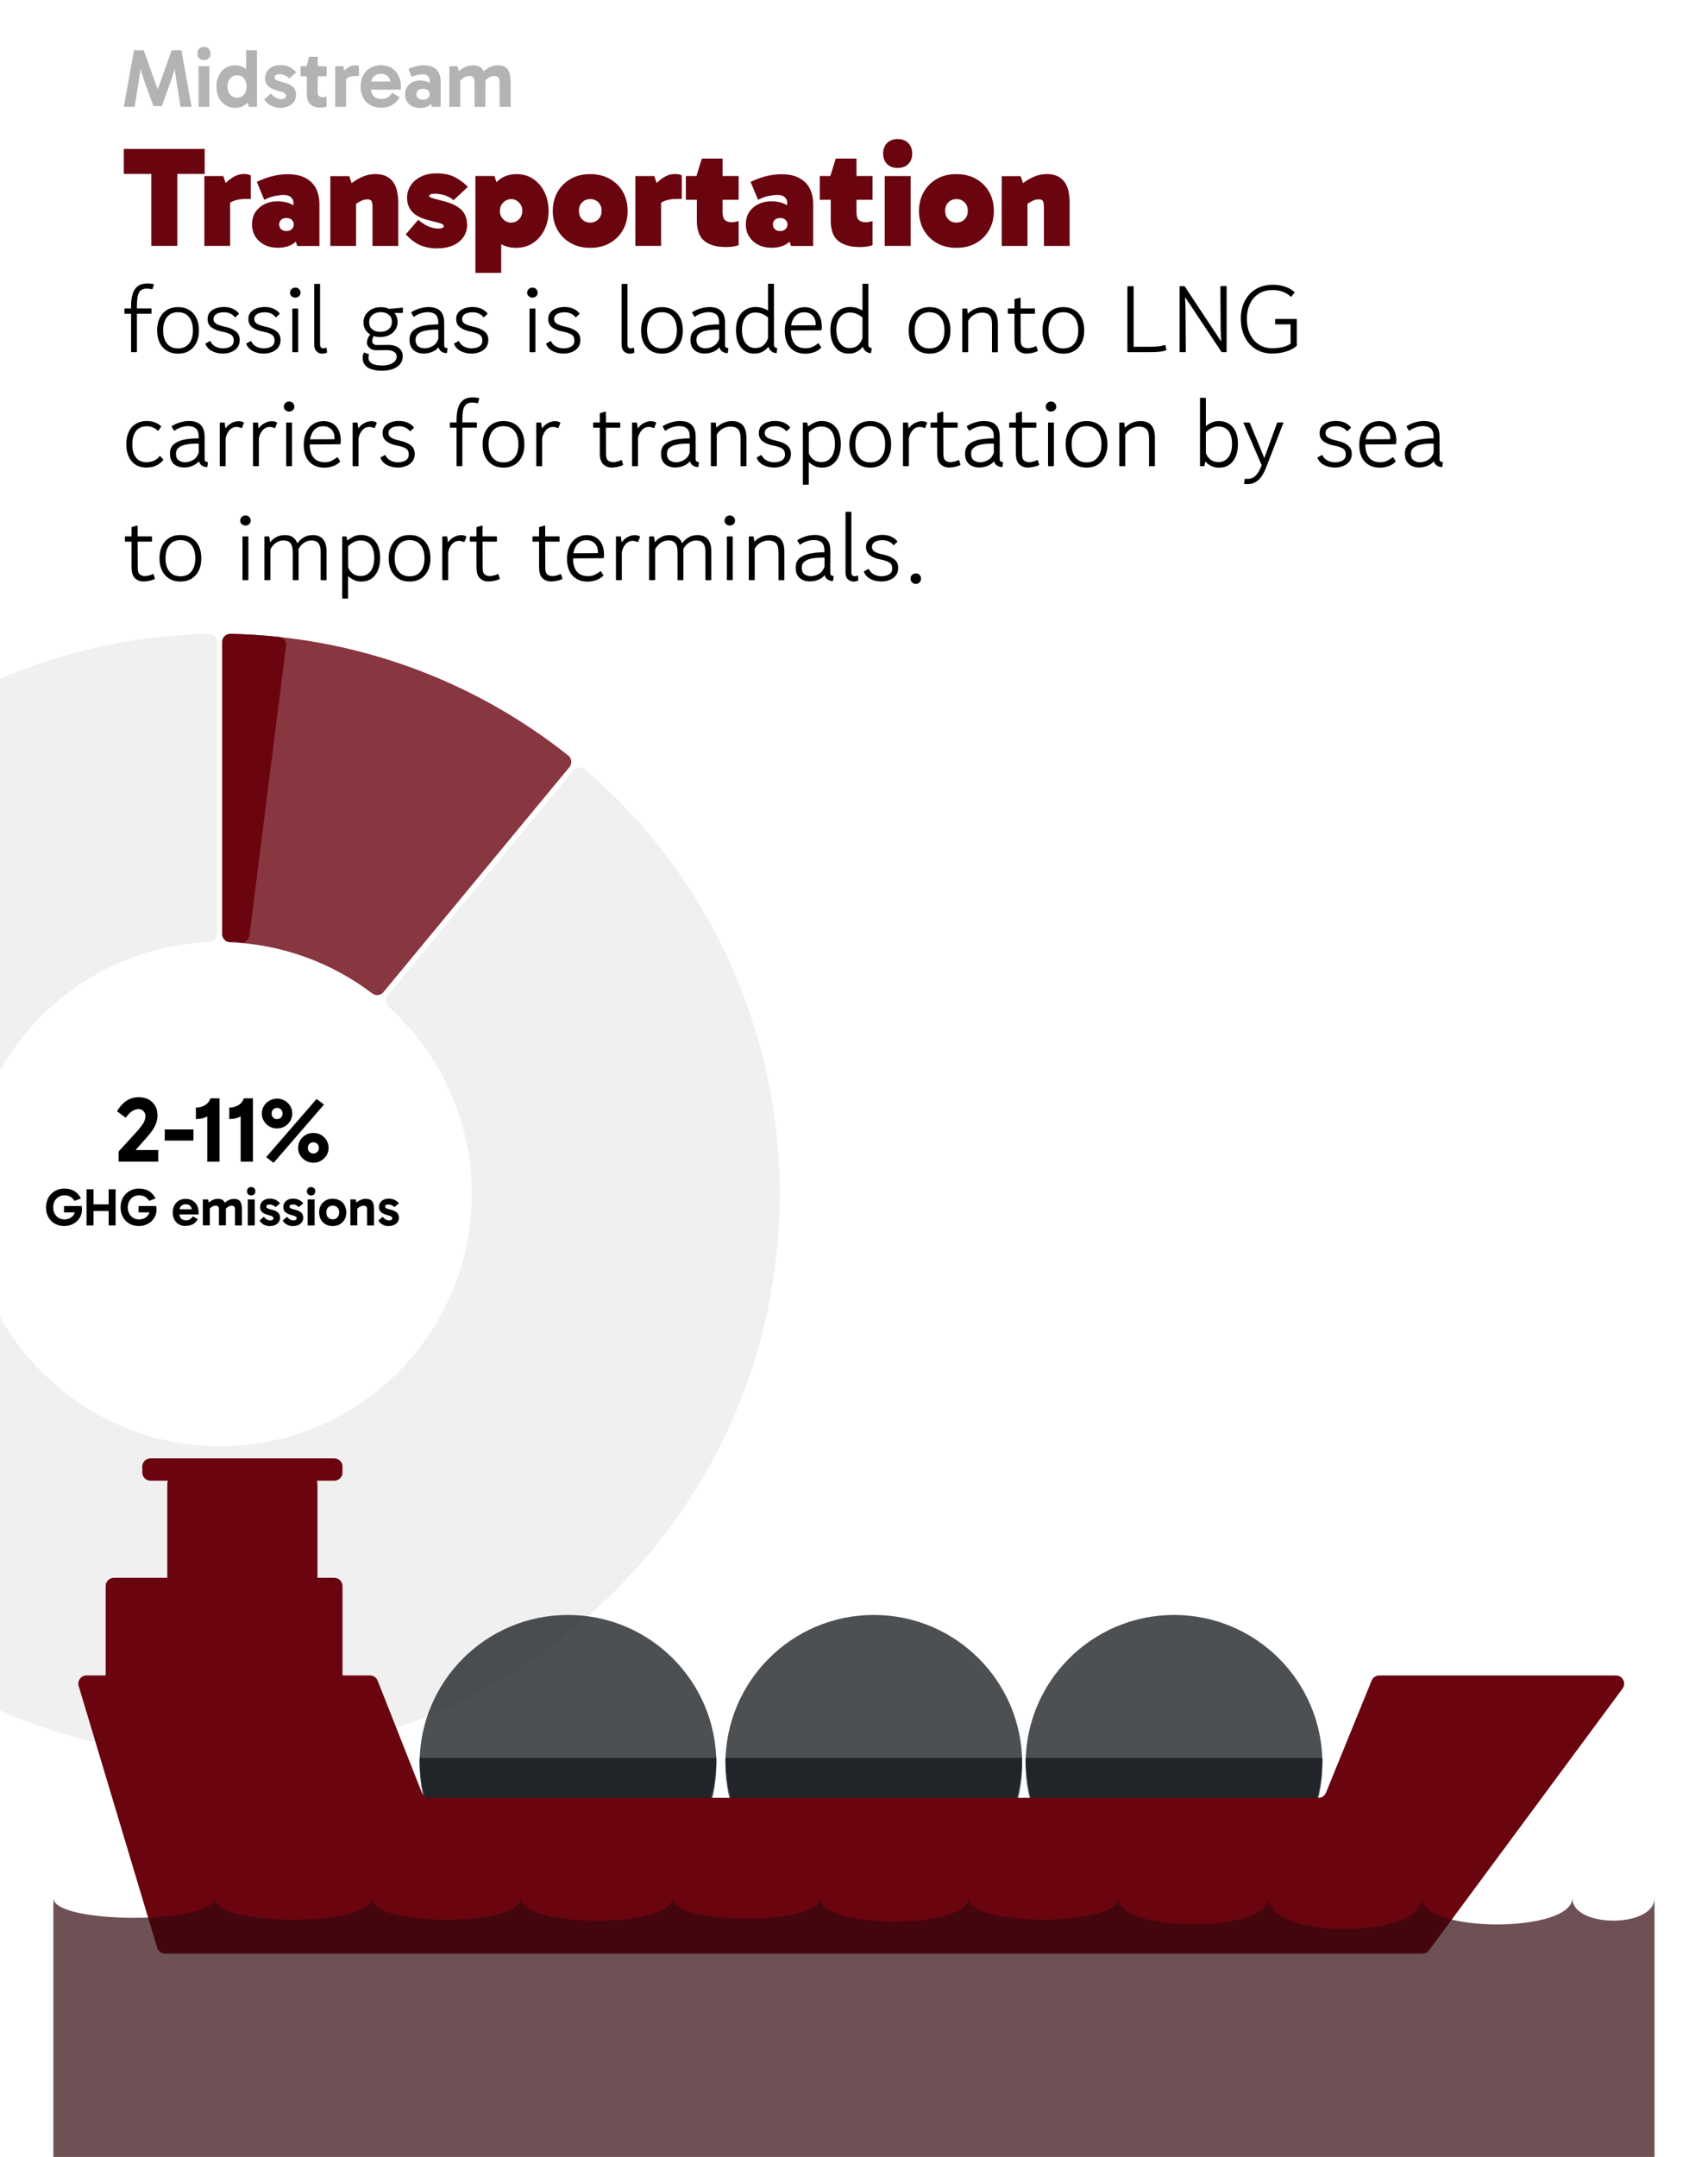 <?xml version="1.0" encoding="UTF-8"?>
<svg xmlns="http://www.w3.org/2000/svg" viewBox="0 0 288 363.45">
  <defs>
    <style>
      .cls-1 {
        fill: #e5e3e3;
        opacity: .5;
      }

      .cls-2, .cls-3 {
        fill: #6a040f;
      }

      .cls-3, .cls-4 {
        opacity: .8;
      }

      .cls-5 {
        opacity: .3;
      }

      .cls-4, .cls-6 {
        fill: #212529;
      }

      .cls-7 {
        fill: #33080e;
        opacity: .7;
      }
    </style>
  </defs>
  <g id="Calque_3">
    <g>
      <path class="cls-2" d="M20.88,29.31v-4.22h13.63v4.22h-13.63ZM25.51,41.43v-14.81h4.39v14.81h-4.39Z"/>
      <path class="cls-2" d="M37.65,29.67l1.15,3.31v8.45h-4.34v-11.76h3.19ZM37.72,35.64l-.62-.26v-3.46l.24-.29c.21-.27.5-.59.88-.95.38-.36.81-.68,1.31-.95.5-.27,1.02-.41,1.56-.41.27,0,.51.02.71.06s.36.1.49.18v3.96h-.82c-.98,0-1.79.17-2.44.5s-1.08.87-1.31,1.61Z"/>
      <path class="cls-2" d="M46.72,41.74c-.8,0-1.52-.17-2.16-.5-.64-.34-1.14-.8-1.51-1.39-.37-.59-.55-1.26-.55-2.02,0-.86.2-1.58.61-2.16.41-.58.94-1.01,1.58-1.31.65-.3,1.34-.44,2.08-.44,1.18,0,2.16.27,2.92.82s1.24,1.36,1.45,2.45l-1.66-.48v-2.54c0-.38-.14-.7-.42-.95-.28-.25-.68-.37-1.21-.37-.43,0-.93.06-1.5.17-.57.11-1.16.33-1.79.65l-1.25-3.02c.74-.37,1.55-.68,2.44-.92.89-.25,1.82-.37,2.8-.37,1.15,0,2.12.2,2.92.61.79.41,1.39.99,1.79,1.75.4.76.6,1.67.6,2.72v7.01h-3.74l-.77-2.38,1.8-.58c-.24.98-.71,1.76-1.42,2.36-.71.6-1.71.9-3,.9ZM48.31,38.93c.37,0,.66-.11.89-.32.22-.22.34-.48.34-.78s-.11-.56-.34-.78c-.22-.22-.52-.32-.89-.32-.4,0-.71.11-.92.32-.22.22-.32.48-.32.78s.11.56.32.78c.21.22.52.32.92.32Z"/>
      <path class="cls-2" d="M63.28,29.33c.77,0,1.4.13,1.91.4.5.26.9.62,1.19,1.07.29.45.49.96.6,1.54s.17,1.18.17,1.8v7.3h-4.34v-6.55c0-.54-.07-.9-.2-1.06-.14-.16-.36-.24-.68-.24-.21,0-.43.04-.66.11-.23.07-.48.18-.74.34-.26.15-.55.34-.85.56l-1.08-2.11h1.44v8.95h-4.34v-11.76h3.19l.86,2.52-1.66-.22c.38-.43.84-.85,1.38-1.25.54-.4,1.13-.73,1.78-1,.65-.26,1.33-.4,2.05-.4Z"/>
      <path class="cls-2" d="M73.7,41.86c-1.02,0-1.96-.18-2.81-.53-.85-.35-1.67-.97-2.47-1.85l2.11-2.45c.61.54,1.2.93,1.78,1.15.58.22,1.13.34,1.68.34.22,0,.42-.04.59-.11.17-.07.25-.16.25-.28,0-.13-.06-.24-.18-.32-.12-.09-.36-.18-.72-.28-.36-.1-.89-.23-1.6-.41-1.31-.32-2.26-.8-2.83-1.44-.58-.64-.86-1.42-.86-2.35,0-.75.2-1.44.6-2.06.4-.62.97-1.12,1.73-1.5.75-.38,1.64-.56,2.66-.56,1.23,0,2.27.22,3.11.66.84.44,1.55.98,2.15,1.62l-2.4,2.23c-.43-.35-.92-.62-1.46-.8s-1.12-.28-1.73-.28c-.29,0-.52.03-.68.1-.17.06-.25.16-.25.29,0,.11.14.22.41.31s.85.26,1.73.48c1.49.35,2.57.85,3.24,1.49.67.64,1.01,1.5,1.01,2.59,0,.77-.21,1.45-.62,2.05-.42.6-1,1.07-1.75,1.4s-1.64.5-2.66.5Z"/>
      <path class="cls-2" d="M80.16,45.98v-16.32h3.22l1.13,3.48h-.22v4.58h.22v8.26h-4.34ZM87.04,41.76c-1.01,0-1.88-.22-2.63-.67-.74-.45-1.32-1.13-1.73-2.05s-.61-2.08-.61-3.49c0-1.31.21-2.43.64-3.35s1.01-1.63,1.76-2.12,1.62-.74,2.62-.74c1.06,0,1.99.27,2.8.8.81.54,1.44,1.27,1.91,2.21.46.94.7,2,.7,3.2s-.24,2.25-.71,3.19c-.47.94-1.12,1.68-1.94,2.22s-1.76.8-2.8.8ZM86.2,37.51c.51,0,.95-.19,1.32-.56.37-.38.55-.84.55-1.4s-.18-1.03-.55-1.42c-.37-.38-.81-.58-1.32-.58s-.96.19-1.34.58c-.38.38-.58.86-.58,1.42s.19,1.03.58,1.4c.38.38.83.56,1.34.56Z"/>
      <path class="cls-2" d="M99.52,41.76c-1.25,0-2.34-.27-3.29-.8s-1.68-1.27-2.22-2.21c-.54-.94-.8-2-.8-3.2s.27-2.27.8-3.2,1.28-1.67,2.22-2.21,2.04-.8,3.29-.8,2.35.27,3.3.8c.95.54,1.69,1.27,2.22,2.21.53.94.79,2,.79,3.2s-.26,2.27-.79,3.2c-.53.94-1.27,1.67-2.22,2.21-.95.54-2.05.8-3.3.8ZM99.52,37.51c.54,0,1-.18,1.37-.55.37-.37.55-.85.55-1.44s-.18-1.07-.55-1.43c-.37-.36-.82-.54-1.37-.54s-1,.18-1.36.54c-.36.36-.54.84-.54,1.43s.18,1.07.54,1.44c.36.37.81.55,1.36.55Z"/>
      <path class="cls-2" d="M110.32,29.67l1.15,3.31v8.45h-4.34v-11.76h3.19ZM110.39,35.64l-.62-.26v-3.46l.24-.29c.21-.27.5-.59.88-.95.38-.36.81-.68,1.31-.95.5-.27,1.02-.41,1.56-.41.27,0,.51.02.71.06.2.04.36.1.49.18v3.96h-.82c-.98,0-1.79.17-2.44.5-.65.34-1.08.87-1.31,1.61Z"/>
      <path class="cls-2" d="M115.65,33.67v-4.01h8.9v4.01h-8.9ZM122.3,41.62c-1.5,0-2.68-.34-3.53-1.02-.85-.68-1.27-1.82-1.27-3.42v-7.37l-.07-.14.91-2.95h3.5v9.07c0,.62.14,1.06.41,1.3.27.24.64.36,1.1.36.22,0,.44-.02.66-.07s.4-.1.54-.14v4.08c-.34.11-.68.19-1.04.24-.36.05-.76.07-1.21.07Z"/>
      <path class="cls-2" d="M129.98,41.74c-.8,0-1.52-.17-2.16-.5-.64-.34-1.14-.8-1.51-1.39s-.55-1.26-.55-2.02c0-.86.2-1.58.61-2.16s.94-1.01,1.58-1.31c.65-.3,1.34-.44,2.08-.44,1.18,0,2.16.27,2.92.82.76.54,1.24,1.36,1.45,2.45l-1.66-.48v-2.54c0-.38-.14-.7-.42-.95-.28-.25-.68-.37-1.21-.37-.43,0-.93.06-1.5.17-.57.11-1.16.33-1.79.65l-1.25-3.02c.74-.37,1.55-.68,2.44-.92s1.82-.37,2.8-.37c1.15,0,2.12.2,2.92.61.79.41,1.39.99,1.79,1.75.4.76.6,1.67.6,2.72v7.01h-3.74l-.77-2.38,1.8-.58c-.24.98-.71,1.76-1.42,2.36-.7.6-1.7.9-3,.9ZM131.56,38.93c.37,0,.66-.11.89-.32.22-.22.34-.48.34-.78s-.11-.56-.34-.78c-.22-.22-.52-.32-.89-.32-.4,0-.71.11-.92.32-.22.22-.32.48-.32.78s.11.56.32.78.52.32.92.32Z"/>
      <path class="cls-2" d="M138.23,33.67v-4.01h8.9v4.01h-8.9ZM144.88,41.62c-1.5,0-2.68-.34-3.53-1.02-.85-.68-1.27-1.82-1.27-3.42v-7.37l-.07-.14.91-2.95h3.5v9.07c0,.62.14,1.06.41,1.3.27.24.64.36,1.1.36.22,0,.44-.02.66-.07s.4-.1.54-.14v4.08c-.34.11-.68.19-1.04.24-.36.05-.76.07-1.21.07Z"/>
      <path class="cls-2" d="M148.91,25.9c0-.75.22-1.35.67-1.8.45-.45,1.04-.67,1.78-.67s1.35.22,1.79.67c.44.45.66,1.05.66,1.8s-.22,1.3-.66,1.74-1.04.66-1.79.66-1.33-.22-1.78-.66c-.45-.44-.67-1.02-.67-1.74ZM153.55,41.43h-4.37v-11.76h4.37v11.76Z"/>
      <path class="cls-2" d="M161.27,41.76c-1.25,0-2.34-.27-3.29-.8s-1.68-1.27-2.22-2.21c-.54-.94-.8-2-.8-3.2s.27-2.27.8-3.2c.54-.94,1.28-1.67,2.22-2.21s2.04-.8,3.29-.8,2.35.27,3.3.8c.95.54,1.69,1.27,2.22,2.21.53.94.79,2,.79,3.2s-.26,2.27-.79,3.2c-.53.94-1.27,1.67-2.22,2.21-.95.54-2.05.8-3.3.8ZM161.27,37.51c.54,0,1-.18,1.37-.55s.55-.85.55-1.44-.18-1.07-.55-1.43-.82-.54-1.37-.54-1,.18-1.36.54c-.36.36-.54.84-.54,1.43s.18,1.07.54,1.44c.36.37.81.55,1.36.55Z"/>
      <path class="cls-2" d="M176.49,29.33c.77,0,1.4.13,1.91.4.5.26.9.62,1.19,1.07.29.45.49.96.6,1.54.11.58.17,1.18.17,1.8v7.3h-4.34v-6.55c0-.54-.07-.9-.2-1.06-.14-.16-.36-.24-.68-.24-.21,0-.43.04-.66.11-.23.07-.48.18-.74.34-.26.15-.55.34-.85.56l-1.08-2.11h1.44v8.95h-4.34v-11.76h3.19l.86,2.52-1.66-.22c.38-.43.84-.85,1.38-1.25.54-.4,1.13-.73,1.78-1,.65-.26,1.33-.4,2.05-.4Z"/>
      <path d="M22.1,59.27v-6.4h-1.02c-.06,0-.1-.03-.1-.1v-.69c0-.06.03-.1.1-.1h1.02v-.38c0-.8.09-1.48.26-2.06.17-.57.46-1.01.87-1.32.4-.31.96-.46,1.66-.46.18,0,.36.01.53.03.17.02.33.05.46.08.06.01.08.05.06.11l-.21.7c-.02.05-.06.07-.11.06-.13-.03-.26-.06-.4-.08s-.28-.03-.43-.03c-.52,0-.9.13-1.14.39s-.39.61-.46,1.06c-.06.44-.1.95-.1,1.51v.38h2.35c.06,0,.1.03.1.1v.69c0,.06-.03.1-.1.1h-2.35v6.4c0,.05-.03.08-.08.08h-.83c-.05,0-.08-.03-.08-.08Z"/>
      <path d="M30.02,59.59c-1.08,0-1.93-.35-2.57-1.06s-.95-1.65-.95-2.85.32-2.16.95-2.87c.63-.71,1.49-1.06,2.57-1.06s1.93.35,2.57,1.06c.63.71.95,1.67.95,2.87s-.32,2.14-.95,2.85-1.49,1.06-2.57,1.06ZM30.02,58.71c.79,0,1.41-.27,1.85-.81.44-.54.66-1.28.66-2.23s-.22-1.71-.66-2.25c-.44-.54-1.06-.81-1.85-.81s-1.41.27-1.85.81c-.44.54-.66,1.29-.66,2.25s.22,1.69.66,2.23c.44.54,1.06.81,1.85.81Z"/>
      <path d="M39.72,53.44c-.05.03-.1.03-.13,0-.14-.21-.37-.4-.7-.57-.33-.17-.71-.25-1.14-.25-.29,0-.57.04-.83.11-.27.07-.49.2-.66.37s-.26.39-.26.67c0,.33.15.59.45.78.3.19.82.37,1.57.53.71.15,1.28.4,1.73.75.45.35.67.84.67,1.46,0,.52-.14.95-.41,1.29-.27.34-.62.59-1.06.75-.43.17-.88.25-1.35.25-.66,0-1.26-.13-1.81-.4-.54-.27-.92-.67-1.14-1.2-.02-.05,0-.1.05-.13l.66-.35s.05-.02.08-.02.05.02.06.06c.17.37.45.66.84.86.39.2.8.3,1.24.3.5,0,.93-.1,1.29-.31s.54-.54.54-1c0-.5-.18-.85-.54-1.05-.36-.2-.83-.35-1.41-.46-.74-.14-1.33-.37-1.78-.7-.45-.33-.68-.8-.68-1.41,0-.48.13-.87.4-1.17.27-.3.61-.52,1.03-.66.42-.14.86-.21,1.3-.21.59,0,1.09.1,1.51.29.42.19.76.45,1.02.77.03.04.03.09-.02.14l-.53.5Z"/>
      <path d="M46.6,53.44c-.05.03-.1.03-.13,0-.14-.21-.37-.4-.7-.57-.32-.17-.71-.25-1.14-.25-.29,0-.57.04-.83.11-.27.07-.49.2-.66.37-.17.17-.26.39-.26.67,0,.33.15.59.45.78.3.19.82.37,1.57.53.7.15,1.28.4,1.73.75.45.35.67.84.67,1.46,0,.52-.14.95-.41,1.29-.27.34-.62.59-1.06.75-.43.17-.88.25-1.35.25-.66,0-1.26-.13-1.81-.4-.54-.27-.92-.67-1.14-1.2-.02-.05,0-.1.05-.13l.66-.35s.05-.02.08-.02.05.02.06.06c.17.37.45.66.84.86.39.2.8.3,1.24.3.5,0,.93-.1,1.29-.31s.54-.54.54-1c0-.5-.18-.85-.54-1.05-.36-.2-.83-.35-1.41-.46-.74-.14-1.33-.37-1.78-.7-.45-.33-.68-.8-.68-1.41,0-.48.13-.87.4-1.17.27-.3.61-.52,1.03-.66.42-.14.86-.21,1.3-.21.59,0,1.09.1,1.51.29.42.19.76.45,1.02.77.03.04.03.09-.02.14l-.53.5Z"/>
      <path d="M49.8,50.15c-.26,0-.47-.08-.64-.24-.17-.16-.26-.35-.26-.58,0-.25.08-.45.26-.62.17-.17.38-.25.64-.25s.45.08.62.25c.17.17.25.37.25.62,0,.22-.08.42-.25.58-.17.16-.37.24-.62.24ZM50.28,59.27c0,.05-.03.08-.08.08h-.83c-.05,0-.08-.03-.08-.08v-7.2c0-.05.03-.08.08-.08h.83c.05,0,.08.03.08.08v7.2Z"/>
      <path d="M55,58.58c.05-.02.08,0,.08.06l.06.72s-.03.07-.08.1c-.26.09-.49.13-.69.13-.39,0-.73-.13-.99-.38s-.4-.63-.4-1.12v-10.18c0-.05.03-.08.08-.08h.83c.05,0,.08.03.08.08v10.13c0,.44.19.66.56.66.06,0,.14-.01.22-.03s.16-.05.25-.08Z"/>
      <path d="M62.15,59.67c.06.02.08.06.05.13-.02.06-.04.14-.05.22-.01.09-.02.17-.02.26,0,.41.19.72.56.96.37.23.97.35,1.78.35.7,0,1.28-.14,1.74-.42.45-.28.68-.65.68-1.1,0-.34-.15-.61-.46-.8-.3-.19-.73-.28-1.29-.27l-1.65.02c-.48.01-.87-.12-1.17-.38s-.45-.57-.45-.9c0-.22.05-.46.14-.7.1-.25.24-.47.43-.67-.37-.22-.66-.51-.86-.87s-.3-.76-.29-1.21c0-.5.14-.94.4-1.32.26-.38.6-.68,1.05-.9.44-.22.95-.32,1.53-.31.5,0,.96.1,1.36.29l2.21-.21c.06,0,.1.03.1.1v.69c0,.06-.03.1-.1.1h-1.33c.35.43.53.93.53,1.52,0,.49-.13.93-.38,1.31s-.59.69-1.03.9c-.44.22-.95.33-1.52.33-.4,0-.76-.05-1.1-.16-.07.13-.14.27-.18.42s-.07.3-.07.42c0,.17.06.33.18.46s.31.21.58.21l1.89-.02c.79-.01,1.4.16,1.85.52.44.36.66.82.65,1.38,0,.54-.16,1-.47,1.36s-.73.63-1.25.82c-.52.18-1.1.27-1.74.27-1.07-.01-1.88-.19-2.45-.55-.57-.36-.85-.93-.85-1.7,0-.25.06-.5.18-.75.03-.05.07-.07.13-.05l.71.26ZM64.12,55.92c.59,0,1.06-.15,1.42-.46s.54-.72.54-1.23-.17-.9-.52-1.19c-.35-.29-.8-.44-1.35-.44-.59,0-1.06.16-1.42.47s-.54.74-.54,1.27c0,.48.17.86.51,1.15.34.29.79.43,1.34.43Z"/>
      <path d="M69.35,52.72c-.02-.05,0-.1.03-.13.45-.28.92-.49,1.42-.63.5-.14.99-.22,1.46-.22,1.76,0,2.64.88,2.64,2.64v3.78c0,.18.05.31.14.38s.21.1.35.1c.04,0,.06.03.06.1l-.08.7s-.03.06-.08.06c-.3,0-.58-.08-.83-.24-.26-.16-.43-.41-.51-.74-.3.35-.67.62-1.13.79-.45.18-.92.26-1.38.26-.39,0-.78-.07-1.14-.22s-.67-.39-.9-.74c-.23-.34-.34-.8-.34-1.38,0-.67.21-1.19.64-1.57.43-.37,1.01-.63,1.74-.78.74-.14,1.56-.22,2.46-.22v-.27c0-.65-.15-1.11-.46-1.38-.3-.27-.74-.41-1.3-.41-.36,0-.75.06-1.16.19-.41.13-.79.31-1.13.56-.05.05-.1.05-.13-.02l-.38-.64ZM73.91,57.11v-1.54c-.05-.01-.11-.02-.17-.02h-.18c-.65,0-1.24.05-1.77.15s-.95.28-1.26.53c-.31.25-.46.6-.46,1.05,0,.51.16.87.47,1.09.31.21.67.32,1.06.32.46,0,.91-.13,1.35-.38s.76-.66.95-1.2Z"/>
      <path d="M81.64,53.44c-.05.03-.1.03-.13,0-.14-.21-.37-.4-.7-.57s-.71-.25-1.14-.25c-.29,0-.57.04-.83.11-.27.07-.49.2-.66.37-.17.17-.26.39-.26.67,0,.33.15.59.45.78.3.19.82.37,1.57.53.7.15,1.28.4,1.73.75.45.35.67.84.67,1.46,0,.52-.14.95-.41,1.29s-.62.59-1.06.75c-.43.17-.88.25-1.35.25-.66,0-1.26-.13-1.81-.4-.54-.27-.92-.67-1.14-1.2-.02-.05,0-.1.05-.13l.66-.35s.05-.02.08-.02.05.02.06.06c.17.37.45.66.84.86.39.2.8.3,1.24.3.5,0,.93-.1,1.29-.31s.54-.54.54-1c0-.5-.18-.85-.54-1.05-.36-.2-.83-.35-1.41-.46-.74-.14-1.33-.37-1.78-.7-.45-.33-.68-.8-.68-1.41,0-.48.13-.87.4-1.17s.61-.52,1.03-.66.86-.21,1.3-.21c.59,0,1.09.1,1.51.29.42.19.76.45,1.02.77.03.04.03.09-.02.14l-.53.5Z"/>
      <path d="M89.79,50.15c-.26,0-.47-.08-.64-.24s-.26-.35-.26-.58c0-.25.08-.45.26-.62.17-.17.38-.25.64-.25s.45.08.62.25c.16.17.25.37.25.62,0,.22-.08.42-.25.58-.17.16-.37.24-.62.24ZM90.28,59.27c0,.05-.03.08-.08.08h-.83c-.05,0-.08-.03-.08-.08v-7.2c0-.05.03-.08.08-.08h.83c.05,0,.08.03.08.08v7.2Z"/>
      <path d="M97.16,53.44c-.05.03-.1.03-.13,0-.14-.21-.37-.4-.7-.57s-.71-.25-1.14-.25c-.29,0-.57.04-.83.11-.27.07-.49.2-.66.37-.17.17-.26.39-.26.67,0,.33.15.59.45.78.3.19.82.37,1.57.53.7.15,1.28.4,1.73.75.45.35.67.84.67,1.46,0,.52-.14.95-.41,1.29s-.62.59-1.06.75c-.43.17-.88.25-1.35.25-.66,0-1.26-.13-1.81-.4-.54-.27-.92-.67-1.14-1.2-.02-.05,0-.1.05-.13l.66-.35s.05-.02.08-.02.05.02.06.06c.17.37.45.66.84.86.39.2.8.3,1.24.3.5,0,.93-.1,1.29-.31s.54-.54.54-1c0-.5-.18-.85-.54-1.05-.36-.2-.83-.35-1.41-.46-.74-.14-1.33-.37-1.78-.7-.45-.33-.68-.8-.68-1.41,0-.48.13-.87.4-1.17s.61-.52,1.03-.66.86-.21,1.3-.21c.59,0,1.09.1,1.51.29.42.19.76.45,1.02.77.03.04.03.09-.02.14l-.53.5Z"/>
      <path d="M106.83,58.58c.05-.02.08,0,.08.06l.06.72s-.03.07-.08.1c-.26.09-.48.13-.69.13-.39,0-.73-.13-.99-.38s-.4-.63-.4-1.12v-10.18c0-.05.03-.08.08-.08h.83c.05,0,.08.03.08.08v10.13c0,.44.19.66.56.66.06,0,.14-.01.22-.03s.16-.05.25-.08Z"/>
      <path d="M111.62,59.59c-1.08,0-1.93-.35-2.57-1.06s-.95-1.65-.95-2.85.32-2.16.95-2.87c.63-.71,1.49-1.06,2.57-1.06s1.93.35,2.57,1.06c.63.71.95,1.67.95,2.87s-.32,2.14-.95,2.85c-.63.7-1.49,1.06-2.57,1.06ZM111.62,58.71c.79,0,1.41-.27,1.85-.81.44-.54.66-1.28.66-2.23s-.22-1.71-.66-2.25c-.44-.54-1.06-.81-1.85-.81s-1.41.27-1.85.81c-.44.54-.66,1.29-.66,2.25s.22,1.69.66,2.23c.44.54,1.06.81,1.85.81Z"/>
      <path d="M116.71,52.72c-.02-.05-.01-.1.03-.13.45-.28.92-.49,1.42-.63.5-.14.99-.22,1.46-.22,1.76,0,2.64.88,2.64,2.64v3.78c0,.18.05.31.14.38.1.07.21.1.35.1.04,0,.06.03.06.1l-.08.7s-.03.06-.08.06c-.3,0-.58-.08-.83-.24-.26-.16-.43-.41-.51-.74-.3.35-.67.62-1.13.79-.45.18-.92.26-1.38.26-.39,0-.78-.07-1.14-.22-.37-.15-.67-.39-.9-.74-.23-.34-.34-.8-.34-1.38,0-.67.21-1.19.64-1.57.43-.37,1.01-.63,1.74-.78.74-.14,1.56-.22,2.46-.22v-.27c0-.65-.15-1.11-.46-1.38-.3-.27-.74-.41-1.3-.41-.36,0-.75.06-1.16.19s-.79.31-1.13.56c-.05.05-.1.05-.13-.02l-.38-.64ZM121.27,57.11v-1.54c-.05-.01-.11-.02-.17-.02h-.18c-.65,0-1.24.05-1.77.15-.53.1-.95.28-1.26.53-.31.25-.46.6-.46,1.05,0,.51.16.87.47,1.09.31.21.67.32,1.06.32.46,0,.91-.13,1.35-.38.44-.26.76-.66.95-1.2Z"/>
      <path d="M130.98,59.44s-.03.06-.08.06c-.29,0-.56-.1-.81-.29-.25-.19-.42-.45-.52-.78-.23.3-.55.57-.94.8-.39.23-.87.35-1.45.35-.96,0-1.71-.36-2.26-1.08s-.82-1.68-.82-2.89c0-.82.14-1.52.42-2.1.28-.58.67-1.02,1.17-1.32s1.06-.46,1.69-.46c.43,0,.82.06,1.18.17s.67.25.95.41v-4.42c0-.05.03-.08.08-.08h.83c.05,0,.08.03.08.08v10.18c0,.18.05.31.14.4.1.08.21.14.35.16.04.01.06.04.06.1l-.08.7ZM129.51,56.87v-3.38c-.29-.23-.61-.43-.97-.59-.36-.16-.74-.24-1.14-.24-.71,0-1.27.26-1.68.78s-.61,1.23-.61,2.13c0,.97.21,1.73.62,2.26.41.54.94.81,1.58.81s1.15-.18,1.51-.54c.36-.36.59-.77.7-1.23Z"/>
      <path d="M133.35,55.7c0,.91.19,1.62.58,2.14.39.52.98.8,1.78.84.53.02.98-.06,1.34-.25.36-.19.66-.38.9-.57.04-.03.08-.03.11.02l.4.64s.02.06-.02.1c-.37.35-.79.61-1.26.76s-.96.23-1.48.22c-1.03-.02-1.86-.37-2.46-1.03-.61-.67-.91-1.61-.91-2.84,0-.79.14-1.48.42-2.08.28-.6.66-1.06,1.16-1.39.5-.33,1.08-.5,1.75-.5.9,0,1.61.3,2.13.89.52.59.78,1.4.78,2.42v.17c0,.06,0,.15-.02.26-.02.11-.07.16-.16.16l-5.06.03v.02ZM133.41,54.83l4.11-.02c.05-.66-.1-1.19-.46-1.59-.36-.4-.84-.6-1.45-.6s-1.07.19-1.46.58-.63.93-.75,1.63Z"/>
      <path d="M146.9,59.44s-.03.06-.08.06c-.29,0-.56-.1-.81-.29-.25-.19-.42-.45-.52-.78-.23.3-.55.57-.94.8-.39.23-.87.35-1.45.35-.96,0-1.71-.36-2.26-1.08s-.82-1.68-.82-2.89c0-.82.14-1.52.42-2.1.28-.58.67-1.02,1.17-1.32s1.06-.46,1.69-.46c.43,0,.82.06,1.18.17s.67.25.95.41v-4.42c0-.05.03-.08.08-.08h.83c.05,0,.08.03.08.08v10.18c0,.18.05.31.14.4.1.08.21.14.35.16.04.01.06.04.06.1l-.08.7ZM145.43,56.87v-3.38c-.29-.23-.61-.43-.97-.59-.36-.16-.74-.24-1.14-.24-.71,0-1.27.26-1.68.78s-.61,1.23-.61,2.13c0,.97.21,1.73.62,2.26.41.54.94.81,1.58.81s1.15-.18,1.51-.54c.36-.36.59-.77.7-1.23Z"/>
      <path d="M156.74,59.59c-1.08,0-1.93-.35-2.57-1.06s-.95-1.65-.95-2.85.32-2.16.95-2.87c.63-.71,1.49-1.06,2.57-1.06s1.93.35,2.57,1.06c.63.71.95,1.67.95,2.87s-.32,2.14-.95,2.85-1.49,1.06-2.57,1.06ZM156.74,58.71c.79,0,1.41-.27,1.85-.81.44-.54.66-1.28.66-2.23s-.22-1.71-.66-2.25c-.44-.54-1.06-.81-1.85-.81s-1.41.27-1.85.81c-.44.54-.66,1.29-.66,2.25s.22,1.69.66,2.23c.44.54,1.06.81,1.85.81Z"/>
      <path d="M163.25,59.27c0,.05-.03.08-.08.08h-.83c-.05,0-.08-.03-.08-.08v-7.2c0-.05.03-.08.08-.08h.67c.05,0,.08.03.08.08l.11.8c.31-.32.68-.59,1.13-.8.44-.21.95-.32,1.51-.32.79,0,1.39.23,1.8.69.41.46.62,1.18.62,2.18v4.66c0,.05-.03.08-.08.08h-.83c-.05,0-.08-.03-.08-.08v-4.62c0-.75-.15-1.26-.44-1.55s-.71-.43-1.24-.43c-.45,0-.88.11-1.31.34s-.77.57-1.02,1.03v5.23Z"/>
      <path d="M171.06,57.3v-4.43h-1.02c-.06,0-.1-.03-.1-.1v-.69c0-.06.03-.1.1-.1h1.02v-1.5s.02-.07.05-.08l.9-.24c.05-.01.08.02.08.08v1.74h2.32c.06,0,.1.03.1.1v.69c0,.06-.03.1-.1.1h-2.32l.02,4.46c0,.54.12.9.36,1.08s.53.26.86.26c.18,0,.4-.03.66-.1.26-.06.48-.14.65-.24.06-.03.11-.02.13.05l.22.69c.02.05,0,.09-.05.11-.3.14-.62.24-.95.3-.34.06-.64.1-.9.1-.58,0-1.06-.18-1.44-.54-.38-.36-.58-.94-.58-1.74Z"/>
      <path d="M179.3,59.59c-1.08,0-1.93-.35-2.57-1.06s-.95-1.65-.95-2.85.32-2.16.95-2.87c.63-.71,1.49-1.06,2.57-1.06s1.93.35,2.57,1.06c.63.71.95,1.67.95,2.87s-.32,2.14-.95,2.85c-.63.7-1.49,1.06-2.57,1.06ZM179.3,58.71c.79,0,1.41-.27,1.85-.81.44-.54.66-1.28.66-2.23s-.22-1.71-.66-2.25c-.44-.54-1.06-.81-1.85-.81s-1.41.27-1.85.81c-.44.54-.66,1.29-.66,2.25s.22,1.69.66,2.23c.44.54,1.06.81,1.85.81Z"/>
      <path d="M190.1,59.25v-10.93c0-.06.03-.1.1-.1h.85c.06,0,.1.03.1.1v10.11h2.67c1.18,0,2.04-.1,2.58-.3.06-.01.1.01.11.06l.16.72c.02.05,0,.09-.06.11-.3.13-.69.21-1.17.26s-1.02.06-1.62.06h-3.62c-.06,0-.1-.03-.1-.1Z"/>
      <path d="M198.9,59.25v-10.93c0-.06.03-.1.1-.1h.67s.07.02.11.06l6.13,9.26-.08-1.84-.05-7.39c0-.06.03-.1.1-.1h.85c.06,0,.1.03.1.1v10.93c0,.06-.03.1-.1.1h-.67s-.07-.02-.11-.06l-6.13-9.22.08,1.84.05,7.34c0,.06-.03.1-.1.1h-.85c-.06,0-.1-.03-.1-.1Z"/>
      <path d="M209.22,53.76c0-1.16.22-2.18.67-3.04.45-.86,1.08-1.54,1.9-2.02.82-.48,1.77-.72,2.86-.72.72,0,1.4.11,2.03.32.63.21,1.16.51,1.58.9.04.04.04.09,0,.14l-.5.62c-.03.05-.08.06-.14.02-.36-.35-.8-.62-1.32-.82-.52-.19-1.08-.29-1.69-.29-.91,0-1.69.2-2.34.61s-1.15.97-1.5,1.7c-.35.73-.52,1.58-.52,2.55s.18,1.86.54,2.6c.36.74.86,1.32,1.5,1.73.64.41,1.39.62,2.24.62.59,0,1.15-.06,1.68-.18.53-.12,1-.31,1.41-.59v-3.25h-2.51c-.06,0-.1-.03-.1-.1v-.72c0-.06.03-.1.1-.1h3.46c.06,0,.1.03.1.1v4.42c-.46.41-1.05.72-1.78.96-.73.23-1.52.35-2.38.35-1.1,0-2.04-.26-2.83-.77-.79-.51-1.39-1.21-1.82-2.09-.42-.88-.63-1.87-.63-2.97Z"/>
      <path d="M27.52,77.41s.02.07,0,.11c-.34.43-.75.74-1.23.95s-1.01.31-1.6.31c-1.08,0-1.91-.35-2.5-1.06-.59-.7-.89-1.66-.89-2.86s.3-2.16.91-2.86,1.47-1.06,2.58-1.06c.47,0,.91.08,1.31.23.41.16.75.36,1.04.62.05.03.06.07.02.11l-.45.67s-.07.03-.11,0c-.22-.22-.49-.4-.8-.54-.31-.13-.66-.2-1.06-.2-.78,0-1.38.26-1.8.79-.42.53-.63,1.28-.63,2.26s.21,1.7.62,2.22,1,.78,1.76.78c.45,0,.87-.09,1.28-.26.4-.18.71-.43.93-.76.03-.04.07-.04.11,0l.51.54Z"/>
      <path d="M28.95,71.92c-.02-.05-.01-.1.03-.13.45-.28.92-.49,1.42-.63.5-.14.99-.22,1.46-.22,1.76,0,2.64.88,2.64,2.64v3.78c0,.18.05.31.14.38.1.07.21.1.35.1.04,0,.06.03.06.1l-.08.7s-.03.06-.08.06c-.3,0-.58-.08-.83-.24-.26-.16-.43-.41-.51-.74-.3.35-.68.62-1.13.79-.45.18-.91.26-1.38.26-.39,0-.78-.07-1.14-.22-.37-.15-.67-.39-.9-.74-.23-.34-.34-.8-.34-1.38,0-.67.21-1.19.64-1.57.43-.37,1.01-.63,1.74-.78.74-.14,1.56-.22,2.46-.22v-.27c0-.65-.15-1.11-.46-1.38-.3-.27-.74-.41-1.3-.41-.36,0-.75.06-1.16.19s-.79.31-1.13.56c-.05.05-.1.05-.13-.02l-.38-.64ZM33.51,76.31v-1.54c-.05-.01-.11-.02-.17-.02h-.18c-.65,0-1.24.05-1.77.15-.53.1-.95.28-1.26.53-.31.25-.46.6-.46,1.05,0,.51.16.87.47,1.09.31.21.67.32,1.06.32.46,0,.91-.13,1.35-.38.44-.26.76-.66.95-1.2Z"/>
      <path d="M38.05,78.47c0,.05-.03.08-.08.08h-.83c-.05,0-.08-.03-.08-.08v-7.2c0-.05.03-.08.08-.08h.67c.05,0,.08.03.08.08l.13.93c.28-.41.62-.71,1.03-.92.41-.21.8-.31,1.18-.31.15,0,.3.02.46.05.16.03.29.09.4.18.04.02.05.05.03.1l-.32.78c-.02.05-.06.07-.11.05-.29-.13-.56-.19-.8-.19-.47,0-.87.18-1.19.54s-.54.81-.65,1.37v4.64Z"/>
      <path d="M43.65,78.47c0,.05-.03.08-.08.08h-.83c-.05,0-.08-.03-.08-.08v-7.2c0-.05.03-.08.08-.08h.67c.05,0,.08.03.08.08l.13.93c.28-.41.62-.71,1.03-.92.41-.21.8-.31,1.18-.31.15,0,.3.02.46.05.16.03.29.09.4.18.04.02.05.05.03.1l-.32.78c-.02.05-.06.07-.11.05-.29-.13-.56-.19-.8-.19-.47,0-.87.18-1.19.54s-.54.81-.65,1.37v4.64Z"/>
      <path d="M48.76,69.35c-.26,0-.47-.08-.64-.24-.17-.16-.26-.35-.26-.58,0-.25.09-.45.26-.62.17-.17.38-.25.64-.25s.45.08.62.25.25.37.25.62c0,.22-.08.42-.25.58-.17.16-.37.24-.62.24ZM49.24,78.47c0,.05-.03.08-.08.08h-.83c-.05,0-.08-.03-.08-.08v-7.2c0-.05.03-.08.08-.08h.83c.05,0,.08.03.08.08v7.2Z"/>
      <path d="M52.23,74.9c0,.91.2,1.62.58,2.14.39.52.98.8,1.79.84.53.02.98-.06,1.34-.25.36-.19.66-.38.9-.57.04-.03.08-.03.11.02l.4.64s.02.06-.02.1c-.37.35-.79.61-1.26.76s-.96.23-1.48.22c-1.04-.02-1.86-.37-2.46-1.03-.61-.67-.91-1.61-.91-2.84,0-.79.14-1.48.42-2.08.28-.6.66-1.06,1.16-1.39.5-.33,1.08-.5,1.75-.5.9,0,1.61.3,2.13.89.52.59.78,1.4.78,2.42v.17c0,.06,0,.15-.02.26-.02.11-.08.16-.16.16l-5.06.03v.02ZM52.29,74.03l4.11-.02c.05-.66-.1-1.19-.46-1.59-.36-.4-.84-.6-1.45-.6s-1.07.19-1.46.58c-.38.38-.63.93-.75,1.63Z"/>
      <path d="M60.45,78.47c0,.05-.03.08-.08.08h-.83c-.05,0-.08-.03-.08-.08v-7.2c0-.05.03-.08.08-.08h.67c.05,0,.08.03.08.08l.13.93c.28-.41.62-.71,1.03-.92.41-.21.8-.31,1.18-.31.15,0,.3.02.46.05.16.03.29.09.4.18.04.02.05.05.03.1l-.32.78c-.02.05-.06.07-.11.05-.29-.13-.56-.19-.8-.19-.47,0-.87.18-1.19.54s-.54.81-.65,1.37v4.64Z"/>
      <path d="M69.23,72.64c-.05.03-.1.03-.13,0-.14-.21-.37-.4-.7-.57s-.71-.25-1.14-.25c-.29,0-.56.04-.83.11-.27.07-.48.2-.66.37-.17.17-.26.39-.26.67,0,.33.15.59.45.78.3.19.82.37,1.57.53.7.15,1.28.4,1.73.75.45.35.67.84.67,1.46,0,.52-.14.95-.41,1.29s-.62.59-1.06.75c-.43.17-.88.25-1.35.25-.66,0-1.26-.13-1.81-.4-.54-.27-.92-.67-1.14-1.2-.02-.05,0-.1.05-.13l.66-.35s.05-.02.08-.02c.03,0,.05.02.06.06.17.37.45.66.84.86s.8.3,1.24.3c.5,0,.93-.1,1.29-.31s.54-.54.54-1c0-.5-.18-.85-.54-1.05-.36-.2-.83-.35-1.41-.46-.74-.14-1.33-.37-1.78-.7-.45-.33-.68-.8-.68-1.41,0-.48.13-.87.4-1.17s.61-.52,1.03-.66.86-.21,1.3-.21c.59,0,1.09.1,1.51.29.42.19.76.45,1.02.77.03.04.03.09-.02.14l-.53.5Z"/>
      <path d="M76.98,78.47v-6.4h-1.02c-.06,0-.1-.03-.1-.1v-.69c0-.06.03-.1.1-.1h1.02v-.38c0-.8.08-1.48.26-2.06.17-.57.46-1.01.86-1.32.41-.31.96-.46,1.66-.46.18,0,.36.01.53.03s.33.05.46.08c.06.01.09.05.06.11l-.21.7c-.02.05-.06.07-.11.06-.13-.03-.26-.06-.4-.08s-.28-.03-.43-.03c-.52,0-.9.13-1.14.39-.24.26-.39.61-.46,1.06-.06.44-.1.95-.1,1.51v.38h2.35c.06,0,.1.03.1.1v.69c0,.06-.03.1-.1.1h-2.35v6.4c0,.05-.03.08-.08.08h-.83c-.05,0-.08-.03-.08-.08Z"/>
      <path d="M84.9,78.79c-1.08,0-1.93-.35-2.57-1.06s-.95-1.65-.95-2.85.32-2.16.95-2.87c.63-.71,1.49-1.06,2.57-1.06s1.93.35,2.57,1.06c.63.71.95,1.67.95,2.87s-.32,2.14-.95,2.85c-.63.7-1.49,1.06-2.57,1.06ZM84.9,77.91c.79,0,1.41-.27,1.85-.81.44-.54.66-1.28.66-2.23s-.22-1.71-.66-2.25c-.44-.54-1.06-.81-1.85-.81s-1.41.27-1.85.81c-.44.54-.66,1.29-.66,2.25s.22,1.69.66,2.23c.44.54,1.06.81,1.85.81Z"/>
      <path d="M91.41,78.47c0,.05-.03.08-.08.08h-.83c-.05,0-.08-.03-.08-.08v-7.2c0-.05.03-.08.08-.08h.67c.05,0,.08.03.08.08l.13.93c.28-.41.62-.71,1.03-.92s.8-.31,1.18-.31c.15,0,.3.02.46.05.16.03.29.09.4.18.04.02.05.05.03.1l-.32.78c-.02.05-.06.07-.11.05-.29-.13-.56-.19-.8-.19-.47,0-.87.18-1.19.54-.33.36-.54.81-.65,1.37v4.64Z"/>
      <path d="M101.14,76.5v-4.43h-1.02c-.06,0-.1-.03-.1-.1v-.69c0-.06.03-.1.1-.1h1.02v-1.5s.02-.07.05-.08l.9-.24c.05-.01.08.02.08.08v1.74h2.32c.06,0,.1.03.1.1v.69c0,.06-.03.1-.1.1h-2.32l.02,4.46c0,.54.12.9.36,1.08.24.18.53.26.86.26.18,0,.4-.03.66-.1.26-.06.48-.14.65-.24.06-.03.11-.02.13.05l.22.69c.02.05,0,.09-.05.11-.3.14-.62.24-.95.3-.34.06-.64.1-.9.1-.58,0-1.06-.18-1.44-.54-.38-.36-.58-.94-.58-1.74Z"/>
      <path d="M107.57,78.47c0,.05-.03.08-.08.08h-.83c-.05,0-.08-.03-.08-.08v-7.2c0-.05.03-.08.08-.08h.67c.05,0,.08.03.08.08l.13.93c.28-.41.62-.71,1.03-.92.41-.21.8-.31,1.18-.31.15,0,.3.02.46.05.16.03.29.09.4.18.04.02.05.05.03.1l-.32.78c-.02.05-.06.07-.11.05-.29-.13-.56-.19-.8-.19-.47,0-.87.18-1.19.54s-.54.81-.65,1.37v4.64Z"/>
      <path d="M111.75,71.92c-.02-.05-.01-.1.03-.13.45-.28.92-.49,1.42-.63.5-.14.99-.22,1.46-.22,1.76,0,2.64.88,2.64,2.64v3.78c0,.18.05.31.14.38s.21.1.35.1c.04,0,.06.03.06.1l-.08.7s-.03.06-.08.06c-.3,0-.58-.08-.83-.24-.26-.16-.43-.41-.51-.74-.3.35-.67.62-1.13.79-.45.18-.92.26-1.38.26-.39,0-.78-.07-1.14-.22-.37-.15-.67-.39-.9-.74-.23-.34-.34-.8-.34-1.38,0-.67.21-1.19.64-1.57.43-.37,1.01-.63,1.74-.78.74-.14,1.56-.22,2.46-.22v-.27c0-.65-.15-1.11-.46-1.38-.3-.27-.74-.41-1.3-.41-.36,0-.75.06-1.16.19-.41.13-.79.31-1.13.56-.05.05-.1.05-.13-.02l-.38-.64ZM116.3,76.31v-1.54c-.05-.01-.11-.02-.17-.02h-.18c-.65,0-1.24.05-1.77.15-.53.1-.95.28-1.26.53-.31.25-.46.6-.46,1.05,0,.51.16.87.47,1.09.31.21.67.32,1.06.32.46,0,.91-.13,1.35-.38.44-.26.76-.66.95-1.2Z"/>
      <path d="M120.85,78.47c0,.05-.03.08-.08.08h-.83c-.05,0-.08-.03-.08-.08v-7.2c0-.05.03-.08.08-.08h.67c.05,0,.08.03.08.08l.11.8c.31-.32.69-.59,1.13-.8.44-.21.95-.32,1.51-.32.79,0,1.39.23,1.8.69.41.46.62,1.18.62,2.18v4.66c0,.05-.03.08-.08.08h-.83c-.05,0-.08-.03-.08-.08v-4.62c0-.75-.15-1.26-.44-1.55-.29-.29-.71-.43-1.24-.43-.45,0-.89.11-1.31.34s-.77.57-1.02,1.03v5.23Z"/>
      <path d="M132.67,72.64c-.05.03-.1.03-.13,0-.14-.21-.37-.4-.7-.57s-.71-.25-1.14-.25c-.29,0-.57.04-.83.11-.27.07-.49.2-.66.37-.17.17-.26.39-.26.67,0,.33.15.59.45.78.3.19.82.37,1.57.53.7.15,1.28.4,1.73.75.45.35.67.84.67,1.46,0,.52-.14.95-.41,1.29s-.62.59-1.06.75c-.43.17-.88.25-1.35.25-.66,0-1.26-.13-1.81-.4-.54-.27-.92-.67-1.14-1.2-.02-.05,0-.1.05-.13l.66-.35s.05-.02.08-.02.05.02.06.06c.17.37.45.66.84.86.39.2.8.3,1.24.3.5,0,.93-.1,1.29-.31s.54-.54.54-1c0-.5-.18-.85-.54-1.05-.36-.2-.83-.35-1.41-.46-.74-.14-1.33-.37-1.78-.7-.45-.33-.68-.8-.68-1.41,0-.48.13-.87.4-1.17s.61-.52,1.03-.66.86-.21,1.3-.21c.59,0,1.09.1,1.51.29.42.19.76.45,1.02.77.03.04.03.09-.02.14l-.53.5Z"/>
      <path d="M136.13,71.27l.11.59c.28-.21.61-.42,1-.62.39-.2.82-.3,1.29-.3.98,0,1.76.33,2.35.99.59.66.88,1.6.9,2.82.01,1.23-.27,2.21-.83,2.94-.57.73-1.34,1.1-2.32,1.1-.5,0-.94-.09-1.32-.28-.38-.19-.69-.4-.94-.65v3.73c0,.05-.03.08-.08.08h-.83c-.05,0-.08-.03-.08-.08v-10.32c0-.05.03-.08.08-.08h.59s.06.03.08.08ZM136.37,76.34c.13.4.37.75.74,1.06s.82.46,1.38.46c.68,0,1.23-.26,1.66-.79.42-.53.63-1.28.63-2.25s-.19-1.66-.58-2.18c-.38-.51-.97-.77-1.74-.77-.41,0-.79.09-1.14.28s-.67.42-.94.7v3.49Z"/>
      <path d="M146.74,78.79c-1.08,0-1.93-.35-2.57-1.06s-.95-1.65-.95-2.85.32-2.16.95-2.87c.63-.71,1.49-1.06,2.57-1.06s1.93.35,2.57,1.06c.63.71.95,1.67.95,2.87s-.32,2.14-.95,2.85c-.63.7-1.49,1.06-2.57,1.06ZM146.74,77.91c.79,0,1.41-.27,1.85-.81.44-.54.66-1.28.66-2.23s-.22-1.71-.66-2.25c-.44-.54-1.06-.81-1.85-.81s-1.41.27-1.85.81c-.44.54-.66,1.29-.66,2.25s.22,1.69.66,2.23c.44.54,1.06.81,1.85.81Z"/>
      <path d="M153.25,78.47c0,.05-.03.08-.08.08h-.83c-.05,0-.08-.03-.08-.08v-7.2c0-.05.03-.08.08-.08h.67c.05,0,.08.03.08.08l.13.93c.28-.41.62-.71,1.03-.92.41-.21.8-.31,1.18-.31.15,0,.3.02.46.05.16.03.29.09.4.18.04.02.05.05.03.1l-.32.78c-.02.05-.06.07-.11.05-.29-.13-.55-.19-.8-.19-.47,0-.87.18-1.19.54-.33.36-.54.81-.65,1.37v4.64Z"/>
      <path d="M158.02,76.5v-4.43h-1.02c-.06,0-.1-.03-.1-.1v-.69c0-.06.03-.1.1-.1h1.02v-1.5s.02-.07.05-.08l.9-.24c.05-.01.08.02.08.08v1.74h2.32c.06,0,.1.03.1.1v.69c0,.06-.03.1-.1.1h-2.32l.02,4.46c0,.54.12.9.36,1.08s.53.26.86.26c.18,0,.4-.03.66-.1.26-.06.48-.14.65-.24.06-.03.11-.02.13.05l.22.69c.02.05,0,.09-.05.11-.3.14-.62.24-.95.3-.34.06-.64.1-.9.1-.58,0-1.06-.18-1.44-.54-.38-.36-.58-.94-.58-1.74Z"/>
      <path d="M163.02,71.92c-.02-.05,0-.1.03-.13.45-.28.92-.49,1.42-.63.5-.14.99-.22,1.46-.22,1.76,0,2.64.88,2.64,2.64v3.78c0,.18.05.31.14.38s.21.1.35.1c.04,0,.06.03.06.1l-.08.7s-.03.06-.08.06c-.3,0-.58-.08-.83-.24-.26-.16-.43-.41-.51-.74-.3.35-.67.62-1.13.79-.45.18-.92.26-1.38.26-.39,0-.78-.07-1.14-.22s-.67-.39-.9-.74c-.23-.34-.34-.8-.34-1.38,0-.67.21-1.19.64-1.57.43-.37,1.01-.63,1.74-.78.74-.14,1.56-.22,2.46-.22v-.27c0-.65-.15-1.11-.46-1.38-.3-.27-.74-.41-1.3-.41-.36,0-.75.06-1.16.19-.41.13-.79.31-1.13.56-.05.05-.1.05-.13-.02l-.38-.64ZM167.58,76.31v-1.54c-.05-.01-.11-.02-.17-.02h-.18c-.65,0-1.24.05-1.77.15s-.95.28-1.26.53c-.31.25-.46.6-.46,1.05,0,.51.16.87.47,1.09.31.21.67.32,1.06.32.46,0,.91-.13,1.35-.38s.76-.66.95-1.2Z"/>
      <path d="M171.29,76.5v-4.43h-1.02c-.06,0-.1-.03-.1-.1v-.69c0-.06.03-.1.1-.1h1.02v-1.5s.02-.07.05-.08l.9-.24c.05-.01.08.02.08.08v1.74h2.32c.06,0,.1.03.1.1v.69c0,.06-.03.1-.1.1h-2.32l.02,4.46c0,.54.12.9.36,1.08s.53.26.86.26c.18,0,.4-.03.66-.1.26-.06.48-.14.65-.24.06-.03.11-.02.13.05l.22.69c.02.05,0,.09-.05.11-.3.14-.62.24-.95.3-.34.06-.64.1-.9.1-.58,0-1.06-.18-1.44-.54-.38-.36-.58-.94-.58-1.74Z"/>
      <path d="M177.23,69.35c-.26,0-.47-.08-.64-.24s-.26-.35-.26-.58c0-.25.08-.45.26-.62.17-.17.38-.25.64-.25s.45.08.62.25c.16.17.25.37.25.62,0,.22-.08.42-.25.58-.17.16-.37.24-.62.24ZM177.71,78.47c0,.05-.03.08-.08.08h-.83c-.05,0-.08-.03-.08-.08v-7.2c0-.05.03-.08.08-.08h.83c.05,0,.08.03.08.08v7.2Z"/>
      <path d="M183.21,78.79c-1.08,0-1.93-.35-2.57-1.06s-.95-1.65-.95-2.85.32-2.16.95-2.87c.63-.71,1.49-1.06,2.57-1.06s1.93.35,2.57,1.06c.63.71.95,1.67.95,2.87s-.32,2.14-.95,2.85c-.63.7-1.49,1.06-2.57,1.06ZM183.21,77.91c.79,0,1.41-.27,1.85-.81.44-.54.66-1.28.66-2.23s-.22-1.71-.66-2.25c-.44-.54-1.06-.81-1.85-.81s-1.41.27-1.85.81c-.44.54-.66,1.29-.66,2.25s.22,1.69.66,2.23c.44.54,1.06.81,1.85.81Z"/>
      <path d="M189.73,78.47c0,.05-.03.08-.08.08h-.83c-.05,0-.08-.03-.08-.08v-7.2c0-.05.03-.08.08-.08h.67c.05,0,.08.03.08.08l.11.8c.31-.32.69-.59,1.13-.8.44-.21.95-.32,1.51-.32.79,0,1.39.23,1.8.69.41.46.62,1.18.62,2.18v4.66c0,.05-.03.08-.08.08h-.83c-.05,0-.08-.03-.08-.08v-4.62c0-.75-.15-1.26-.44-1.55-.29-.29-.71-.43-1.24-.43-.45,0-.89.11-1.31.34s-.77.57-1.02,1.03v5.23Z"/>
      <path d="M203.09,78.47c-.02.05-.05.08-.08.08h-.59c-.05,0-.08-.03-.08-.08v-11.36c0-.05.03-.08.08-.08h.83c.05,0,.08.03.08.08v4.66c.27-.2.58-.39.95-.56.37-.17.77-.26,1.21-.26.98,0,1.77.33,2.35.99.59.66.89,1.6.9,2.82.01,1.23-.27,2.21-.83,2.94s-1.34,1.1-2.32,1.1c-.54,0-1.01-.1-1.4-.31s-.71-.45-.95-.73l-.14.72ZM203.33,72.85v3.49c.13.4.37.75.74,1.06s.82.46,1.38.46c.68,0,1.24-.26,1.66-.79.42-.53.63-1.28.63-2.25s-.19-1.66-.58-2.18c-.38-.51-.96-.77-1.74-.77-.41,0-.78.09-1.14.28s-.67.42-.94.7Z"/>
      <path d="M213.2,77.15l2.14-5.89c.02-.05.06-.08.11-.08h.88c.09,0,.11.04.06.11l-2.78,7.18c-.11.29-.24.61-.41.97s-.37.7-.62,1.02c-.25.33-.56.59-.93.8-.37.21-.81.31-1.32.31-.07,0-.16,0-.25,0-.09,0-.16-.01-.22-.02-.06-.02-.09-.06-.08-.11l.1-.69c0-.07.04-.1.11-.08.06.01.13.02.19.02h.18c.45,0,.82-.12,1.12-.34s.55-.52.75-.87c.2-.35.37-.71.51-1.09l-3.06-7.09c-.02-.07,0-.11.06-.11h.9c.05,0,.09.03.11.08l2.43,5.89Z"/>
      <path d="M227.23,72.64c-.05.03-.1.03-.13,0-.14-.21-.37-.4-.7-.57s-.71-.25-1.14-.25c-.29,0-.56.04-.83.11-.27.07-.48.2-.66.37-.17.17-.26.39-.26.67,0,.33.15.59.45.78.3.19.82.37,1.57.53.7.15,1.28.4,1.73.75.45.35.67.84.67,1.46,0,.52-.14.95-.41,1.29s-.62.59-1.06.75c-.43.17-.88.25-1.35.25-.66,0-1.26-.13-1.81-.4-.54-.27-.92-.67-1.14-1.2-.02-.05,0-.1.05-.13l.66-.35s.05-.02.08-.02c.03,0,.05.02.06.06.17.37.45.66.84.86s.8.3,1.24.3c.5,0,.93-.1,1.29-.31s.54-.54.54-1c0-.5-.18-.85-.54-1.05-.36-.2-.83-.35-1.41-.46-.74-.14-1.33-.37-1.78-.7-.45-.33-.68-.8-.68-1.41,0-.48.13-.87.4-1.17s.61-.52,1.03-.66.86-.21,1.3-.21c.59,0,1.09.1,1.51.29.42.19.76.45,1.02.77.03.04.03.09-.02.14l-.53.5Z"/>
      <path d="M230.22,74.9c0,.91.19,1.62.58,2.14.39.52.98.8,1.78.84.53.02.98-.06,1.34-.25.36-.19.66-.38.9-.57.04-.03.08-.03.11.02l.4.64s.02.06-.02.1c-.37.35-.79.61-1.26.76s-.96.23-1.48.22c-1.03-.02-1.86-.37-2.46-1.03-.61-.67-.91-1.61-.91-2.84,0-.79.14-1.48.42-2.08.28-.6.66-1.06,1.16-1.39.5-.33,1.08-.5,1.75-.5.9,0,1.61.3,2.13.89.52.59.78,1.4.78,2.42v.17c0,.06,0,.15-.02.26-.02.11-.07.16-.16.16l-5.06.03v.02ZM230.29,74.03l4.11-.02c.05-.66-.1-1.19-.46-1.59-.36-.4-.84-.6-1.45-.6s-1.07.19-1.46.58-.63.93-.75,1.63Z"/>
      <path d="M237.18,71.92c-.02-.05-.01-.1.03-.13.45-.28.92-.49,1.42-.63.5-.14.99-.22,1.46-.22,1.76,0,2.64.88,2.64,2.64v3.78c0,.18.05.31.14.38.1.07.21.1.35.1.04,0,.06.03.06.1l-.08.7s-.03.06-.08.06c-.3,0-.58-.08-.83-.24-.26-.16-.43-.41-.51-.74-.3.35-.67.62-1.13.79-.45.18-.92.26-1.38.26-.39,0-.78-.07-1.14-.22-.37-.15-.67-.39-.9-.74-.23-.34-.34-.8-.34-1.38,0-.67.21-1.19.64-1.57.43-.37,1.01-.63,1.74-.78.74-.14,1.56-.22,2.46-.22v-.27c0-.65-.15-1.11-.46-1.38-.3-.27-.74-.41-1.3-.41-.36,0-.75.06-1.16.19s-.79.31-1.13.56c-.05.05-.1.05-.13-.02l-.38-.64ZM241.74,76.31v-1.54c-.05-.01-.11-.02-.17-.02h-.18c-.65,0-1.24.05-1.77.15-.53.1-.95.28-1.26.53-.31.25-.46.6-.46,1.05,0,.51.16.87.47,1.09.31.21.67.32,1.06.32.46,0,.91-.13,1.35-.38.44-.26.76-.66.95-1.2Z"/>
      <path d="M22.18,95.7v-4.43h-1.02c-.06,0-.1-.03-.1-.1v-.69c0-.06.03-.1.1-.1h1.02v-1.5s.02-.07.05-.08l.9-.24c.05-.01.08.02.08.08v1.74h2.32c.06,0,.1.03.1.1v.69c0,.06-.03.1-.1.1h-2.32l.02,4.46c0,.54.12.9.36,1.08s.53.26.86.26c.18,0,.4-.03.66-.1.26-.06.48-.14.65-.24.06-.03.11-.02.13.05l.22.69c.02.05,0,.09-.05.11-.3.14-.62.24-.95.3-.34.06-.64.1-.9.1-.58,0-1.06-.18-1.44-.54-.38-.36-.58-.94-.58-1.74Z"/>
      <path d="M30.42,97.99c-1.08,0-1.93-.35-2.57-1.06s-.95-1.65-.95-2.85.32-2.16.95-2.87c.63-.71,1.49-1.06,2.57-1.06s1.93.35,2.57,1.06c.63.71.95,1.67.95,2.87s-.32,2.14-.95,2.85c-.63.7-1.49,1.06-2.57,1.06ZM30.42,97.11c.79,0,1.41-.27,1.85-.81.44-.54.66-1.28.66-2.23s-.22-1.71-.66-2.25c-.44-.54-1.06-.81-1.85-.81s-1.41.27-1.85.81c-.44.54-.66,1.29-.66,2.25s.22,1.69.66,2.23c.44.54,1.06.81,1.85.81Z"/>
      <path d="M41.4,88.55c-.26,0-.47-.08-.64-.24-.17-.16-.26-.35-.26-.58,0-.25.08-.45.26-.62.17-.17.38-.25.64-.25s.45.08.62.25c.17.17.25.37.25.62,0,.22-.08.42-.25.58-.17.16-.37.24-.62.24ZM41.88,97.67c0,.05-.03.08-.08.08h-.83c-.05,0-.08-.03-.08-.08v-7.2c0-.05.03-.08.08-.08h.83c.05,0,.08.03.08.08v7.2Z"/>
      <path d="M45.57,97.67c0,.05-.03.08-.08.08h-.83c-.05,0-.08-.03-.08-.08v-7.2c0-.05.03-.08.08-.08h.67c.05,0,.08.03.08.08l.13.9c.27-.34.61-.63,1.03-.86.42-.23.91-.35,1.46-.35,1.07,0,1.77.46,2.1,1.39.27-.38.62-.71,1.06-.98.44-.27.96-.41,1.57-.41.76,0,1.33.24,1.72.71s.58,1.17.58,2.09v4.72c0,.05-.03.08-.08.08h-.83c-.05,0-.08-.03-.08-.08v-4.69c0-.66-.13-1.15-.39-1.46s-.64-.46-1.14-.46c-.45,0-.87.13-1.26.38-.39.26-.71.61-.95,1.07,0,.14.02.28.02.43v4.72c0,.05-.03.08-.08.08h-.83c-.05,0-.08-.03-.08-.08v-4.69c0-.66-.13-1.15-.39-1.46-.26-.31-.64-.46-1.14-.46-.46,0-.89.13-1.29.4-.4.27-.72.65-.95,1.14v5.07Z"/>
      <path d="M58.45,90.47l.11.59c.28-.21.61-.42,1-.62.39-.2.82-.3,1.29-.3.98,0,1.77.33,2.35.99.59.66.89,1.6.9,2.82.01,1.23-.27,2.21-.83,2.94s-1.34,1.1-2.32,1.1c-.5,0-.94-.09-1.32-.28-.38-.19-.69-.4-.94-.65v3.73c0,.05-.03.08-.08.08h-.83c-.05,0-.08-.03-.08-.08v-10.32c0-.05.03-.08.08-.08h.59s.06.03.08.08ZM58.69,95.54c.13.4.37.75.74,1.06s.82.46,1.38.46c.68,0,1.24-.26,1.66-.79.42-.53.63-1.28.63-2.25s-.19-1.66-.58-2.18c-.38-.51-.96-.77-1.74-.77-.41,0-.78.09-1.14.28s-.67.42-.94.7v3.49Z"/>
      <path d="M69.06,97.99c-1.08,0-1.93-.35-2.57-1.06s-.95-1.65-.95-2.85.32-2.16.95-2.87c.63-.71,1.49-1.06,2.57-1.06s1.93.35,2.57,1.06c.63.71.95,1.67.95,2.87s-.32,2.14-.95,2.85-1.49,1.06-2.57,1.06ZM69.06,97.11c.79,0,1.41-.27,1.85-.81.44-.54.66-1.28.66-2.23s-.22-1.71-.66-2.25c-.44-.54-1.06-.81-1.85-.81s-1.41.27-1.85.81c-.44.54-.66,1.29-.66,2.25s.22,1.69.66,2.23c.44.54,1.06.81,1.85.81Z"/>
      <path d="M75.57,97.67c0,.05-.03.08-.08.08h-.83c-.05,0-.08-.03-.08-.08v-7.2c0-.05.03-.08.08-.08h.67c.05,0,.08.03.08.08l.13.93c.28-.41.62-.71,1.03-.92.41-.21.8-.31,1.18-.31.15,0,.3.02.46.05.16.03.29.09.4.18.04.02.05.05.03.1l-.32.78c-.02.05-.06.07-.11.05-.29-.13-.56-.19-.8-.19-.47,0-.87.18-1.19.54s-.54.81-.65,1.37v4.64Z"/>
      <path d="M80.34,95.7v-4.43h-1.02c-.06,0-.1-.03-.1-.1v-.69c0-.06.03-.1.1-.1h1.02v-1.5s.02-.07.05-.08l.9-.24c.05-.01.08.02.08.08v1.74h2.32c.06,0,.1.03.1.1v.69c0,.06-.03.1-.1.1h-2.32l.02,4.46c0,.54.12.9.36,1.08.24.18.53.26.86.26.18,0,.4-.03.66-.1.26-.06.48-.14.65-.24.06-.03.11-.02.13.05l.22.69c.02.05,0,.09-.05.11-.3.14-.62.24-.95.3-.34.06-.64.1-.9.1-.58,0-1.06-.18-1.44-.54-.38-.36-.58-.94-.58-1.74Z"/>
      <path d="M90.9,95.7v-4.43h-1.02c-.06,0-.1-.03-.1-.1v-.69c0-.06.03-.1.1-.1h1.02v-1.5s.02-.07.05-.08l.9-.24c.05-.01.08.02.08.08v1.74h2.32c.06,0,.1.03.1.1v.69c0,.06-.03.1-.1.1h-2.32l.02,4.46c0,.54.12.9.36,1.08s.53.26.86.26c.18,0,.4-.03.66-.1.26-.06.48-.14.65-.24.06-.03.11-.02.13.05l.22.69c.02.05,0,.09-.05.11-.3.14-.62.24-.95.3-.34.06-.64.1-.9.1-.58,0-1.06-.18-1.44-.54-.38-.36-.58-.94-.58-1.74Z"/>
      <path d="M96.63,94.1c0,.91.19,1.62.58,2.14.39.52.98.8,1.78.84.53.02.98-.06,1.34-.25.36-.19.66-.38.9-.57.04-.03.08-.03.11.02l.4.64s.02.06-.02.1c-.37.35-.79.61-1.26.76s-.96.23-1.48.22c-1.03-.02-1.86-.37-2.46-1.03-.61-.67-.91-1.61-.91-2.84,0-.79.14-1.48.42-2.08.28-.6.66-1.06,1.16-1.39.5-.33,1.08-.5,1.75-.5.9,0,1.61.3,2.13.89.52.59.78,1.4.78,2.42v.17c0,.06,0,.15-.02.26-.02.11-.07.16-.16.16l-5.06.03v.02ZM96.69,93.23l4.11-.02c.05-.66-.1-1.19-.46-1.59-.36-.4-.84-.6-1.45-.6s-1.07.19-1.46.58-.63.93-.75,1.63Z"/>
      <path d="M104.85,97.67c0,.05-.03.08-.08.08h-.83c-.05,0-.08-.03-.08-.08v-7.2c0-.05.03-.08.08-.08h.67c.05,0,.08.03.08.08l.13.93c.28-.41.62-.71,1.03-.92.41-.21.8-.31,1.18-.31.15,0,.3.02.46.05.16.03.29.09.4.18.04.02.05.05.03.1l-.32.78c-.02.05-.06.07-.11.05-.29-.13-.55-.19-.8-.19-.47,0-.87.18-1.19.54-.33.36-.54.81-.65,1.37v4.64Z"/>
      <path d="M110.45,97.67c0,.05-.03.08-.08.08h-.83c-.05,0-.08-.03-.08-.08v-7.2c0-.05.03-.08.08-.08h.67c.05,0,.08.03.08.08l.13.9c.27-.34.61-.63,1.03-.86.42-.23.91-.35,1.46-.35,1.07,0,1.76.46,2.1,1.39.27-.38.62-.71,1.06-.98.44-.27.96-.41,1.57-.41.76,0,1.33.24,1.72.71s.58,1.17.58,2.09v4.72c0,.05-.03.08-.08.08h-.83c-.05,0-.08-.03-.08-.08v-4.69c0-.66-.13-1.15-.39-1.46-.26-.31-.64-.46-1.14-.46-.45,0-.87.13-1.26.38-.39.26-.71.61-.95,1.07.01.14.02.28.02.43v4.72c0,.05-.03.08-.08.08h-.83c-.05,0-.08-.03-.08-.08v-4.69c0-.66-.13-1.15-.39-1.46-.26-.31-.64-.46-1.14-.46-.46,0-.89.13-1.29.4-.4.27-.72.65-.95,1.14v5.07Z"/>
      <path d="M123.07,88.55c-.26,0-.47-.08-.64-.24-.17-.16-.26-.35-.26-.58,0-.25.09-.45.26-.62.17-.17.38-.25.64-.25s.45.08.62.25.25.37.25.62c0,.22-.08.42-.25.58-.17.16-.37.24-.62.24ZM123.55,97.67c0,.05-.03.08-.08.08h-.83c-.05,0-.08-.03-.08-.08v-7.2c0-.05.03-.08.08-.08h.83c.05,0,.08.03.08.08v7.2Z"/>
      <path d="M127.25,97.67c0,.05-.03.08-.08.08h-.83c-.05,0-.08-.03-.08-.08v-7.2c0-.05.03-.08.08-.08h.67c.05,0,.08.03.08.08l.11.8c.31-.32.69-.59,1.13-.8.44-.21.95-.32,1.51-.32.79,0,1.39.23,1.8.69.41.46.62,1.18.62,2.18v4.66c0,.05-.03.08-.08.08h-.83c-.05,0-.08-.03-.08-.08v-4.62c0-.75-.15-1.26-.44-1.55-.29-.29-.71-.43-1.24-.43-.45,0-.89.11-1.31.34s-.77.57-1.02,1.03v5.23Z"/>
      <path d="M134.46,91.12c-.02-.05,0-.1.03-.13.45-.28.92-.49,1.42-.63.5-.14.99-.22,1.46-.22,1.76,0,2.64.88,2.64,2.64v3.78c0,.18.05.31.14.38s.21.1.35.1c.04,0,.06.03.06.1l-.08.7s-.03.06-.08.06c-.3,0-.58-.08-.83-.24-.26-.16-.43-.41-.51-.74-.3.35-.67.62-1.13.79-.45.18-.92.26-1.38.26-.39,0-.78-.07-1.14-.22s-.67-.39-.9-.74c-.23-.34-.34-.8-.34-1.38,0-.67.21-1.19.64-1.57.43-.37,1.01-.63,1.74-.78.74-.14,1.56-.22,2.46-.22v-.27c0-.65-.15-1.11-.46-1.38-.3-.27-.74-.41-1.3-.41-.36,0-.75.06-1.16.19-.41.13-.79.31-1.13.56-.05.05-.1.05-.13-.02l-.38-.64ZM139.03,95.51v-1.54c-.05-.01-.11-.02-.17-.02h-.18c-.65,0-1.24.05-1.77.15s-.95.28-1.26.53c-.31.25-.46.6-.46,1.05,0,.51.16.87.47,1.09.31.21.67.32,1.06.32.46,0,.91-.13,1.35-.38s.76-.66.95-1.2Z"/>
      <path d="M144.59,96.98c.05-.02.08,0,.08.06l.06.72s-.03.07-.08.1c-.26.09-.48.13-.69.13-.39,0-.73-.13-.99-.38s-.4-.63-.4-1.12v-10.18c0-.05.03-.08.08-.08h.83c.05,0,.08.03.08.08v10.13c0,.44.19.66.56.66.06,0,.14-.01.22-.03s.16-.05.25-.08Z"/>
      <path d="M150.75,91.84c-.05.03-.1.03-.13,0-.14-.21-.37-.4-.7-.57s-.71-.25-1.14-.25c-.29,0-.57.04-.83.11-.27.07-.49.2-.66.37-.17.17-.26.39-.26.67,0,.33.15.59.45.78.3.19.82.37,1.57.53.7.15,1.28.4,1.73.75.45.35.67.84.67,1.46,0,.52-.14.95-.41,1.29s-.62.59-1.06.75c-.43.17-.88.25-1.35.25-.66,0-1.26-.13-1.81-.4-.54-.27-.92-.67-1.14-1.2-.02-.05,0-.1.05-.13l.66-.35s.05-.02.08-.02.05.02.06.06c.17.37.45.66.84.86.39.2.8.3,1.24.3.5,0,.93-.1,1.29-.31s.54-.54.54-1c0-.5-.18-.85-.54-1.05-.36-.2-.83-.35-1.41-.46-.74-.14-1.33-.37-1.78-.7-.45-.33-.68-.8-.68-1.41,0-.48.13-.87.4-1.17s.61-.52,1.03-.66.86-.21,1.3-.21c.59,0,1.09.1,1.51.29.42.19.76.45,1.02.77.03.04.03.09-.02.14l-.53.5Z"/>
      <path d="M154.43,98.39c-.26,0-.47-.09-.64-.26-.17-.17-.26-.38-.26-.64s.08-.45.26-.62c.17-.17.38-.25.64-.25s.45.08.62.25c.17.17.25.37.25.62s-.08.47-.25.64c-.17.17-.37.26-.62.26Z"/>
    </g>
    <g>
      <path id="point-0-0" class="cls-3" d="M37.52,108.17c0-.74.6-1.35,1.35-1.35,0,0,.02,0,.03,0,20.71.4,40.72,7.6,56.93,20.5.58.46.68,1.31.22,1.9,0,0-.01.01-.02.02l-31.39,37.95c-.46.55-1.27.66-1.85.22-6.92-5.26-15.29-8.28-23.98-8.64-.72-.03-1.29-.62-1.29-1.35v-49.25Z"/>
      <path id="point-0-0-2" data-name="point-0-0" class="cls-2" d="M37.46,108.15c0-.74.6-1.35,1.35-1.35,0,0,.02,0,.03,0,2.74.05,5.48.23,8.21.52.73.08,1.26.75,1.18,1.48v.03s-6.18,48.86-6.18,48.86c-.11.86-1.01,1.43-1.89,1.07-.32-.13-.67-.13-1.01-.05-.9.22-1.69-.46-1.69-1.31v-49.25Z"/>
      <path id="point-0-1" class="cls-1" d="M96.73,129.78c.47-.57,1.32-.65,1.89-.17l.02.02c44.88,38.62,44.57,110.25-5.97,147.99-28.75,21.47-67.55,24.39-99.18,7.44-55.6-29.78-66.6-100.56-27.99-145.44,17.52-20.37,42.9-32.3,69.76-32.82.74-.01,1.34.58,1.35,1.32v.03s0,49.25,0,49.25c0,.72-.57,1.32-1.29,1.35-23.64.97-41.98,21.09-40.67,44.8,1.26,22.85,20.68,40.74,43.56,40.12,23.73-.65,42.28-20.57,41.31-44.21-.47-11.44-5.53-22.2-14.05-29.85-.54-.48-.6-1.31-.14-1.86l31.4-37.96Z"/>
    </g>
    <g>
      <path class="cls-6" d="M120.79,296.2c0,13.82-11.2,25.02-25.02,25.02s-25.02-11.2-25.02-25.02"/>
      <circle class="cls-4" cx="95.77" cy="297.14" r="25.02"/>
    </g>
    <g>
      <path class="cls-6" d="M172.35,296.2c0,13.82-11.2,25.02-25.02,25.02s-25.02-11.2-25.02-25.02"/>
      <circle class="cls-4" cx="147.34" cy="297.14" r="25.02"/>
    </g>
    <g>
      <path class="cls-6" d="M222.98,296.2c0,13.82-11.2,25.02-25.02,25.02s-25.02-11.2-25.02-25.02"/>
      <circle class="cls-4" cx="197.96" cy="297.14" r="25.02"/>
    </g>
    <path class="cls-2" d="M272.5,282.32h-39.94c-.56,0-1.07.34-1.28.86l-7.7,18.9c-.21.52-.72.86-1.28.86H72.42c-.57,0-1.08-.35-1.29-.88l-7.45-18.87c-.21-.53-.72-.88-1.29-.88h-4.64v-15.06c0-.77-.62-1.39-1.39-1.39h-2.83v-15.83c0-.19-.04-.37-.11-.53h2.94c.77,0,1.39-.62,1.39-1.39v-.98c0-.77-.62-1.39-1.39-1.39h-30.98c-.77,0-1.39.62-1.39,1.39v.98c0,.77.62,1.39,1.39,1.39h2.94c-.07.16-.11.34-.11.53v15.83h-9c-.77,0-1.39.62-1.39,1.39v15.06h-3.22c-.93,0-1.6.9-1.33,1.79l13.23,44.1c.18.59.72.99,1.33.99h212.02c.44,0,.85-.21,1.11-.56l32.63-44.1c.68-.92.02-2.21-1.11-2.21Z"/>
    <path class="cls-7" d="M9,319.82c0,4.44,27.15,4.44,27.15,0,0,4.87,26.49,4.87,26.49,0,0,4.87,25.21,4.87,25.21,0,0,5.08,25.53,5.08,25.53,0,0,4.65,24.89,4.65,24.89,0,0,5.29,25.05,5.29,25.05,0,0,4.87,25.21,4.87,25.21,0,0,5.93,25.37,5.93,25.37,0,0,6.99,25.85,6.99,25.85,0,0,5.93,25.37,5.93,25.37,0,0,5.08,13.86,5.08,13.86,0v55.31H9v-55.31Z"/>
    <g>
      <path d="M26.56,187.85c0,.44-.06.86-.19,1.27-.12.41-.33.83-.61,1.25s-.65.89-1.11,1.4l-2.67,3-.19-.99h4.89v1.96h-6.68v-1.71l2.85-3.12c.44-.48.78-.88,1.02-1.21.24-.32.41-.61.5-.86s.14-.5.14-.75c0-.38-.11-.67-.34-.89-.23-.21-.51-.32-.83-.32s-.68.11-1.03.33c-.35.22-.72.6-1.11,1.13l-1.47-1.1c.29-.48.62-.9.97-1.25.36-.35.75-.62,1.2-.82s.93-.29,1.47-.29c.67,0,1.24.13,1.71.39.47.26.83.62,1.09,1.07.26.45.38.95.38,1.51Z"/>
      <path d="M32.62,192.19h-4.84v-1.88h4.84v1.88Z"/>
      <path d="M34.95,186.86l.74.49c-.07.2-.22.39-.45.57-.23.18-.53.33-.9.46-.37.12-.81.18-1.31.18v-1.94c.41,0,.78-.06,1.11-.19.33-.13.62-.31.85-.54s.4-.51.49-.82h1.54v10.68h-2.07v-8.88Z"/>
      <path d="M40.58,186.86l.74.49c-.07.2-.22.39-.45.57-.23.18-.53.33-.9.46-.37.12-.81.18-1.31.18v-1.94c.41,0,.78-.06,1.11-.19.33-.13.62-.31.85-.54s.4-.51.49-.82h1.54v10.68h-2.07v-8.88Z"/>
      <path d="M46.71,190.15c-.46,0-.89-.12-1.28-.34-.39-.23-.7-.53-.93-.91-.23-.38-.35-.79-.35-1.25s.12-.91.35-1.29c.23-.38.54-.68.93-.9.39-.22.82-.34,1.28-.34s.91.12,1.3.34c.39.23.7.53.93.91.23.38.34.8.34,1.27s-.12.88-.34,1.25c-.23.38-.54.68-.93.91-.39.23-.82.34-1.29.34ZM46.13,195.94l-1.25-.96,8.5-9.8,1.25.94-8.5,9.82ZM46.71,188.57c.27,0,.5-.09.67-.26.18-.17.27-.39.27-.67s-.09-.51-.27-.69-.4-.27-.67-.27-.48.09-.65.27c-.17.18-.26.41-.26.69s.09.49.26.67.39.26.65.26ZM52.84,195.92c-.47,0-.9-.11-1.29-.34-.39-.22-.7-.52-.93-.9-.24-.38-.35-.8-.35-1.27s.12-.9.35-1.28c.23-.38.55-.68.93-.9s.82-.33,1.29-.33.9.11,1.29.33c.39.22.7.52.93.91.23.39.35.81.35,1.27s-.12.89-.35,1.27c-.23.38-.55.68-.93.9-.39.23-.82.34-1.29.34ZM52.84,194.36c.26,0,.48-.09.66-.26.18-.17.27-.4.27-.68s-.09-.51-.27-.68c-.18-.17-.4-.26-.66-.26s-.49.09-.67.26c-.17.17-.26.4-.26.68s.09.51.26.68c.17.17.39.26.67.26Z"/>
      <path d="M10.84,206.59c-.62,0-1.16-.14-1.62-.41-.47-.27-.83-.64-1.08-1.12-.26-.47-.38-1.01-.38-1.6,0-.47.08-.89.23-1.28.15-.39.37-.72.64-1.01.28-.28.61-.5.98-.66s.79-.23,1.24-.23c.7,0,1.28.15,1.73.44s.81.7,1.07,1.22l-1.09.41c-.22-.35-.47-.59-.75-.73-.28-.14-.6-.21-.95-.21s-.69.08-.97.26c-.28.17-.51.41-.67.71-.17.3-.25.66-.25,1.08s.08.74.25,1.05c.16.3.39.54.67.71.28.17.61.25.97.25s.66-.07.93-.21c.27-.14.49-.33.65-.58.16-.25.25-.54.26-.86l.3.47h-2.21v-1.07h2.97c.02.08.04.17.05.27.01.1.02.2.02.29,0,.41-.08.78-.23,1.12-.16.34-.37.64-.64.89-.27.25-.59.44-.94.58s-.74.21-1.15.21Z"/>
      <path d="M14.59,206.49v-6.1h1.17v6.1h-1.17ZM15.35,204.06v-1.12h3.36v1.12h-3.36ZM18.32,206.49v-6.1h1.17v6.1h-1.17Z"/>
      <path d="M23.42,206.59c-.62,0-1.16-.14-1.62-.41-.47-.27-.83-.64-1.08-1.12-.26-.47-.39-1.01-.39-1.6,0-.47.08-.89.23-1.28.15-.39.37-.72.65-1.01.28-.28.6-.5.98-.66.38-.16.79-.23,1.24-.23.7,0,1.28.15,1.73.44.45.3.81.7,1.07,1.22l-1.09.41c-.22-.35-.47-.59-.75-.73-.28-.14-.6-.21-.95-.21s-.69.08-.97.26c-.28.17-.51.41-.67.71s-.25.66-.25,1.08.08.74.25,1.05c.16.3.39.54.67.71.28.17.61.25.97.25s.66-.07.93-.21c.27-.14.49-.33.65-.58.16-.25.25-.54.26-.86l.29.47h-2.21v-1.07h2.97c.02.08.04.17.05.27.01.1.02.2.02.29,0,.41-.08.78-.23,1.12-.16.34-.37.64-.64.89s-.58.44-.94.58-.74.21-1.15.21Z"/>
      <path d="M31.31,206.58c-.44,0-.82-.09-1.15-.28-.33-.19-.58-.45-.76-.79-.18-.34-.27-.74-.27-1.2s.09-.85.27-1.2c.18-.34.43-.61.76-.81s.71-.29,1.15-.29.83.1,1.15.29c.33.2.58.47.76.81.18.34.27.74.27,1.18,0,.07,0,.13,0,.19,0,.06,0,.12-.02.16h-3.37v-.88h2.48l-.18.42c0-.37-.09-.67-.26-.91-.18-.23-.45-.35-.82-.35-.32,0-.58.1-.78.3s-.3.47-.3.8v.47c0,.35.1.63.3.83s.47.3.82.3c.3,0,.54-.06.72-.19.17-.13.32-.28.45-.47l.82.47c-.2.36-.46.64-.8.84-.34.19-.75.29-1.22.29Z"/>
      <path d="M34.2,206.49v-4.38h.88l.24.84-.38-.02c.16-.18.33-.34.51-.48.18-.14.39-.25.6-.33.22-.08.45-.12.69-.12.3,0,.54.05.72.15.18.1.31.24.4.41.09.17.15.37.18.59.03.22.05.44.05.68v2.65h-1.17v-2.66c0-.27-.05-.45-.16-.54-.11-.09-.24-.13-.39-.13-.21,0-.42.06-.63.19-.2.13-.37.29-.51.49l-.15-.61h.3v3.26h-1.17ZM39.62,206.49v-2.66c0-.27-.05-.45-.16-.54-.1-.09-.23-.13-.38-.13-.21,0-.42.06-.63.19-.2.13-.37.29-.51.49l-.3-.9c.16-.18.33-.34.52-.48.19-.14.39-.25.61-.33.22-.08.45-.12.69-.12.29,0,.53.05.71.15.18.1.31.24.4.41.09.17.15.37.18.59.03.22.05.44.05.68v2.65h-1.18Z"/>
      <path d="M41.65,200.74c0-.21.06-.39.19-.52.13-.13.3-.2.52-.2s.39.07.51.2c.13.13.19.31.19.52,0,.2-.06.37-.19.5-.13.13-.3.2-.51.2s-.39-.07-.52-.2c-.13-.13-.19-.3-.19-.5ZM42.95,206.49h-1.17v-4.38h1.17v4.38Z"/>
      <path d="M45.5,206.6c-.33,0-.65-.07-.95-.21-.3-.14-.57-.38-.8-.72l.72-.63c.19.21.38.37.55.46.18.09.38.14.6.14.15,0,.27-.04.36-.11.09-.07.13-.16.13-.27,0-.07-.02-.14-.07-.19s-.14-.11-.26-.17c-.13-.05-.32-.11-.56-.17-.45-.12-.79-.28-1.02-.49-.23-.21-.34-.5-.34-.87,0-.26.07-.49.2-.7.13-.21.32-.38.57-.51.25-.13.54-.19.88-.19.4,0,.74.08,1.03.23.28.16.51.34.69.56l-.76.64c-.11-.12-.26-.22-.44-.31-.18-.09-.39-.13-.63-.13-.13,0-.25.03-.35.09s-.15.15-.15.26c0,.11.06.2.17.27.11.07.32.15.64.22.54.12.92.3,1.16.51.23.21.35.5.35.86,0,.29-.07.54-.22.75s-.35.38-.6.49c-.25.12-.54.17-.86.17Z"/>
      <path d="M49.41,206.6c-.33,0-.65-.07-.95-.21-.3-.14-.57-.38-.8-.72l.72-.63c.19.21.38.37.55.46.18.09.38.14.6.14.15,0,.27-.04.36-.11.09-.07.13-.16.13-.27,0-.07-.02-.14-.07-.19s-.14-.11-.26-.17c-.13-.05-.32-.11-.56-.17-.45-.12-.79-.28-1.02-.49-.23-.21-.34-.5-.34-.87,0-.26.07-.49.2-.7.13-.21.32-.38.57-.51.25-.13.54-.19.88-.19.4,0,.74.08,1.03.23.28.16.51.34.69.56l-.76.64c-.11-.12-.26-.22-.44-.31-.18-.09-.39-.13-.63-.13-.13,0-.25.03-.35.09s-.15.15-.15.26c0,.11.06.2.17.27.11.07.32.15.64.22.54.12.92.3,1.16.51.23.21.35.5.35.86,0,.29-.07.54-.22.75s-.35.38-.6.49c-.25.12-.54.17-.86.17Z"/>
      <path d="M51.75,200.74c0-.21.06-.39.19-.52.13-.13.3-.2.51-.2s.39.07.52.2c.13.13.19.31.19.52,0,.2-.06.37-.19.5-.13.13-.3.2-.52.2s-.39-.07-.51-.2c-.13-.13-.19-.3-.19-.5ZM53.05,206.49h-1.17v-4.38h1.17v4.38Z"/>
      <path d="M56.1,206.59c-.45,0-.85-.1-1.2-.29s-.61-.46-.8-.81c-.19-.34-.29-.74-.29-1.2s.1-.85.29-1.2c.19-.34.46-.61.8-.81s.74-.29,1.2-.29.85.1,1.2.29.61.46.8.81c.19.34.29.74.29,1.2s-.1.85-.29,1.2c-.19.34-.46.61-.8.81s-.74.29-1.2.29ZM56.1,205.46c.32,0,.58-.11.79-.32s.3-.49.3-.84-.1-.63-.3-.84-.47-.32-.79-.32-.58.11-.78.32-.3.49-.3.84.1.63.3.84c.2.21.46.32.78.32Z"/>
      <path d="M61.72,202.01c.3,0,.54.05.72.15.18.1.32.24.41.41.09.17.15.37.18.59.03.22.04.44.04.68v2.65h-1.17v-2.66c0-.27-.05-.45-.16-.54-.1-.09-.24-.13-.4-.13-.15,0-.3.03-.46.08s-.3.14-.43.24-.25.22-.34.35l-.15-.61h.29v3.26h-1.17v-4.38h.88l.24.84-.38-.02c.16-.18.33-.34.53-.48.2-.14.41-.25.64-.33.23-.08.47-.12.72-.12Z"/>
      <path d="M65.54,206.6c-.33,0-.65-.07-.95-.21-.3-.14-.57-.38-.8-.72l.72-.63c.19.21.38.37.55.46.18.09.38.14.6.14.15,0,.27-.04.36-.11.09-.07.13-.16.13-.27,0-.07-.02-.14-.07-.19s-.14-.11-.26-.17c-.13-.05-.32-.11-.56-.17-.45-.12-.79-.28-1.02-.49-.23-.21-.34-.5-.34-.87,0-.26.07-.49.2-.7.13-.21.32-.38.57-.51.25-.13.54-.19.88-.19.4,0,.74.08,1.03.23.28.16.51.34.69.56l-.76.64c-.11-.12-.26-.22-.44-.31-.18-.09-.39-.13-.63-.13-.13,0-.25.03-.35.09s-.15.15-.15.26c0,.11.06.2.17.27.11.07.32.15.64.22.54.12.92.3,1.16.51.23.21.35.5.35.86,0,.29-.07.54-.22.75s-.35.38-.6.49c-.25.12-.54.17-.86.17Z"/>
    </g>
  </g>
  <g id="Calque_5">
    <g class="cls-5">
      <path d="M20.88,18l1.71-9.53h1.64l2.39,6.66h-.06l2.39-6.66h1.64l1.71,9.53h-1.86l-.69-4.35c-.1-.59-.19-1.18-.26-1.77-.07-.59-.12-1.18-.16-1.77h.5c-.16.66-.32,1.27-.47,1.83-.15.56-.33,1.12-.54,1.7l-1.53,4.24h-1.43l-1.53-4.24c-.21-.58-.39-1.15-.55-1.7s-.31-1.16-.46-1.83h.49c-.03.59-.08,1.18-.15,1.77-.07.59-.16,1.18-.26,1.77l-.69,4.35h-1.86Z"/>
      <path d="M33.28,9.03c0-.34.1-.61.3-.82.2-.21.47-.31.81-.31s.6.1.8.31.3.48.3.82c0,.32-.1.58-.3.78-.2.21-.47.31-.8.31s-.6-.1-.81-.31c-.2-.21-.3-.47-.3-.78ZM35.31,18h-1.83v-6.85h1.83v6.85Z"/>
      <path d="M39.65,18.17c-.62,0-1.18-.15-1.65-.46-.48-.31-.85-.73-1.11-1.27s-.39-1.16-.39-1.86.13-1.33.4-1.87.64-.95,1.11-1.25c.48-.3,1.02-.45,1.64-.45s1.13.14,1.58.42c.45.28.8.69,1.05,1.22.25.53.38,1.18.38,1.93s-.13,1.36-.38,1.9c-.25.54-.6.95-1.06,1.25-.45.3-.98.45-1.58.45ZM39.97,16.47c.48,0,.86-.18,1.16-.52.3-.35.45-.81.45-1.37s-.15-1.03-.45-1.38c-.3-.35-.69-.52-1.16-.52s-.85.17-1.16.52-.46.8-.46,1.36.15,1.02.46,1.37c.3.35.69.53,1.16.53ZM41.96,18l-.46-1.62h.12v-3.43h-.12v-4.48h1.83v9.53h-1.37Z"/>
      <path d="M47.29,18.18c-.52,0-1.02-.11-1.49-.32-.47-.21-.89-.59-1.25-1.12l1.12-.98c.3.34.59.58.86.72.28.15.58.22.93.22.23,0,.42-.06.56-.17.14-.11.21-.25.21-.42,0-.11-.04-.21-.11-.3-.07-.09-.21-.18-.41-.26-.2-.08-.49-.17-.88-.27-.71-.19-1.24-.44-1.6-.76-.36-.32-.53-.78-.53-1.37,0-.4.1-.77.31-1.1.21-.33.5-.6.89-.79.39-.2.85-.29,1.38-.29.62,0,1.16.12,1.6.36s.8.54,1.07.88l-1.19.99c-.18-.19-.41-.35-.69-.49s-.61-.21-.98-.21c-.21,0-.39.05-.55.14-.16.09-.24.23-.24.41,0,.17.09.31.26.42.17.11.51.23,1,.35.84.2,1.44.46,1.81.8s.55.78.55,1.34c0,.45-.12.84-.35,1.17-.23.33-.55.59-.95.77-.4.18-.84.27-1.34.27Z"/>
      <path d="M50.68,12.85v-1.69h4.4v1.69h-4.4ZM54.01,18.13c-.7,0-1.25-.18-1.66-.55-.41-.37-.61-.96-.61-1.77v-4.56l-.03-.08.38-1.61h1.48v5.96c0,.3.07.52.22.65s.33.2.55.2c.15,0,.29-.01.41-.03s.23-.05.32-.08v1.71c-.15.06-.31.1-.48.13s-.36.04-.59.04Z"/>
      <path d="M57.89,11.15l.46,1.89v4.96h-1.83v-6.85h1.37ZM57.98,13.98l-.34-.15v-1.4l.13-.15c.1-.17.26-.35.47-.55s.45-.37.73-.51c.27-.14.56-.22.86-.22.15,0,.28,0,.41.03.12.02.21.05.28.1v1.67h-.45c-.61,0-1.07.1-1.4.29s-.56.49-.69.9Z"/>
      <path d="M64.21,18.14c-.68,0-1.28-.15-1.79-.44-.51-.29-.91-.71-1.19-1.24-.28-.53-.42-1.16-.42-1.88s.14-1.33.42-1.87c.28-.54.68-.96,1.19-1.26s1.11-.46,1.79-.46,1.29.15,1.8.46c.51.31.9.73,1.18,1.27.28.54.42,1.15.42,1.84,0,.1,0,.2,0,.3,0,.1-.02.18-.03.25h-5.26v-1.37h3.88l-.28.66c0-.58-.14-1.05-.41-1.41-.28-.36-.7-.55-1.28-.55-.5,0-.91.16-1.22.47s-.46.73-.46,1.25v.74c0,.55.16.98.47,1.3.31.31.74.47,1.28.47.48,0,.85-.1,1.12-.29s.5-.44.7-.73l1.27.73c-.31.57-.73,1.01-1.25,1.31s-1.17.46-1.91.46Z"/>
      <path d="M70.83,18.2c-.5,0-.95-.1-1.33-.29s-.68-.46-.88-.81c-.21-.35-.31-.76-.31-1.23s.11-.87.33-1.22c.22-.35.52-.61.9-.8s.82-.29,1.3-.29c.66,0,1.2.15,1.62.46s.7.73.85,1.29l-.85-.11v-1.65c0-.26-.09-.49-.28-.7-.19-.21-.49-.31-.91-.31-.26,0-.55.03-.87.09-.32.06-.65.18-.99.34l-.54-1.34c.4-.2.83-.35,1.28-.46s.91-.17,1.37-.17c.62,0,1.14.11,1.55.34s.72.53.92.92c.21.39.31.84.31,1.34v4.4h-1.46l-.39-1.3.87-.25c-.16.55-.45.98-.88,1.29s-.96.46-1.6.46ZM71.33,16.8c.34,0,.61-.08.81-.25s.31-.39.31-.67-.1-.52-.31-.68c-.21-.16-.48-.24-.81-.24s-.61.08-.81.24c-.21.16-.31.39-.31.68s.1.5.31.67c.21.17.47.25.81.25Z"/>
      <path d="M75.77,18v-6.85h1.37l.38,1.32-.59-.03c.24-.28.51-.53.8-.74s.6-.39.95-.51.7-.19,1.07-.19c.47,0,.84.08,1.12.24.28.16.49.37.62.64.13.27.23.58.28.92.05.34.08.69.08,1.06v4.14h-1.83v-4.16c0-.42-.08-.7-.25-.84s-.37-.21-.6-.21c-.34,0-.66.1-.98.3-.32.2-.58.46-.8.76l-.24-.95h.46v5.1h-1.83ZM84.24,18v-4.16c0-.42-.08-.7-.24-.84-.16-.14-.36-.21-.6-.21-.34,0-.66.1-.98.3-.32.2-.58.46-.8.76l-.46-1.41c.24-.28.51-.53.81-.74s.61-.39.95-.51c.34-.13.7-.19,1.07-.19.46,0,.83.08,1.11.24.28.16.49.37.63.64.14.27.24.58.29.92.05.34.08.69.08,1.06v4.14h-1.85Z"/>
    </g>
  </g>
</svg>